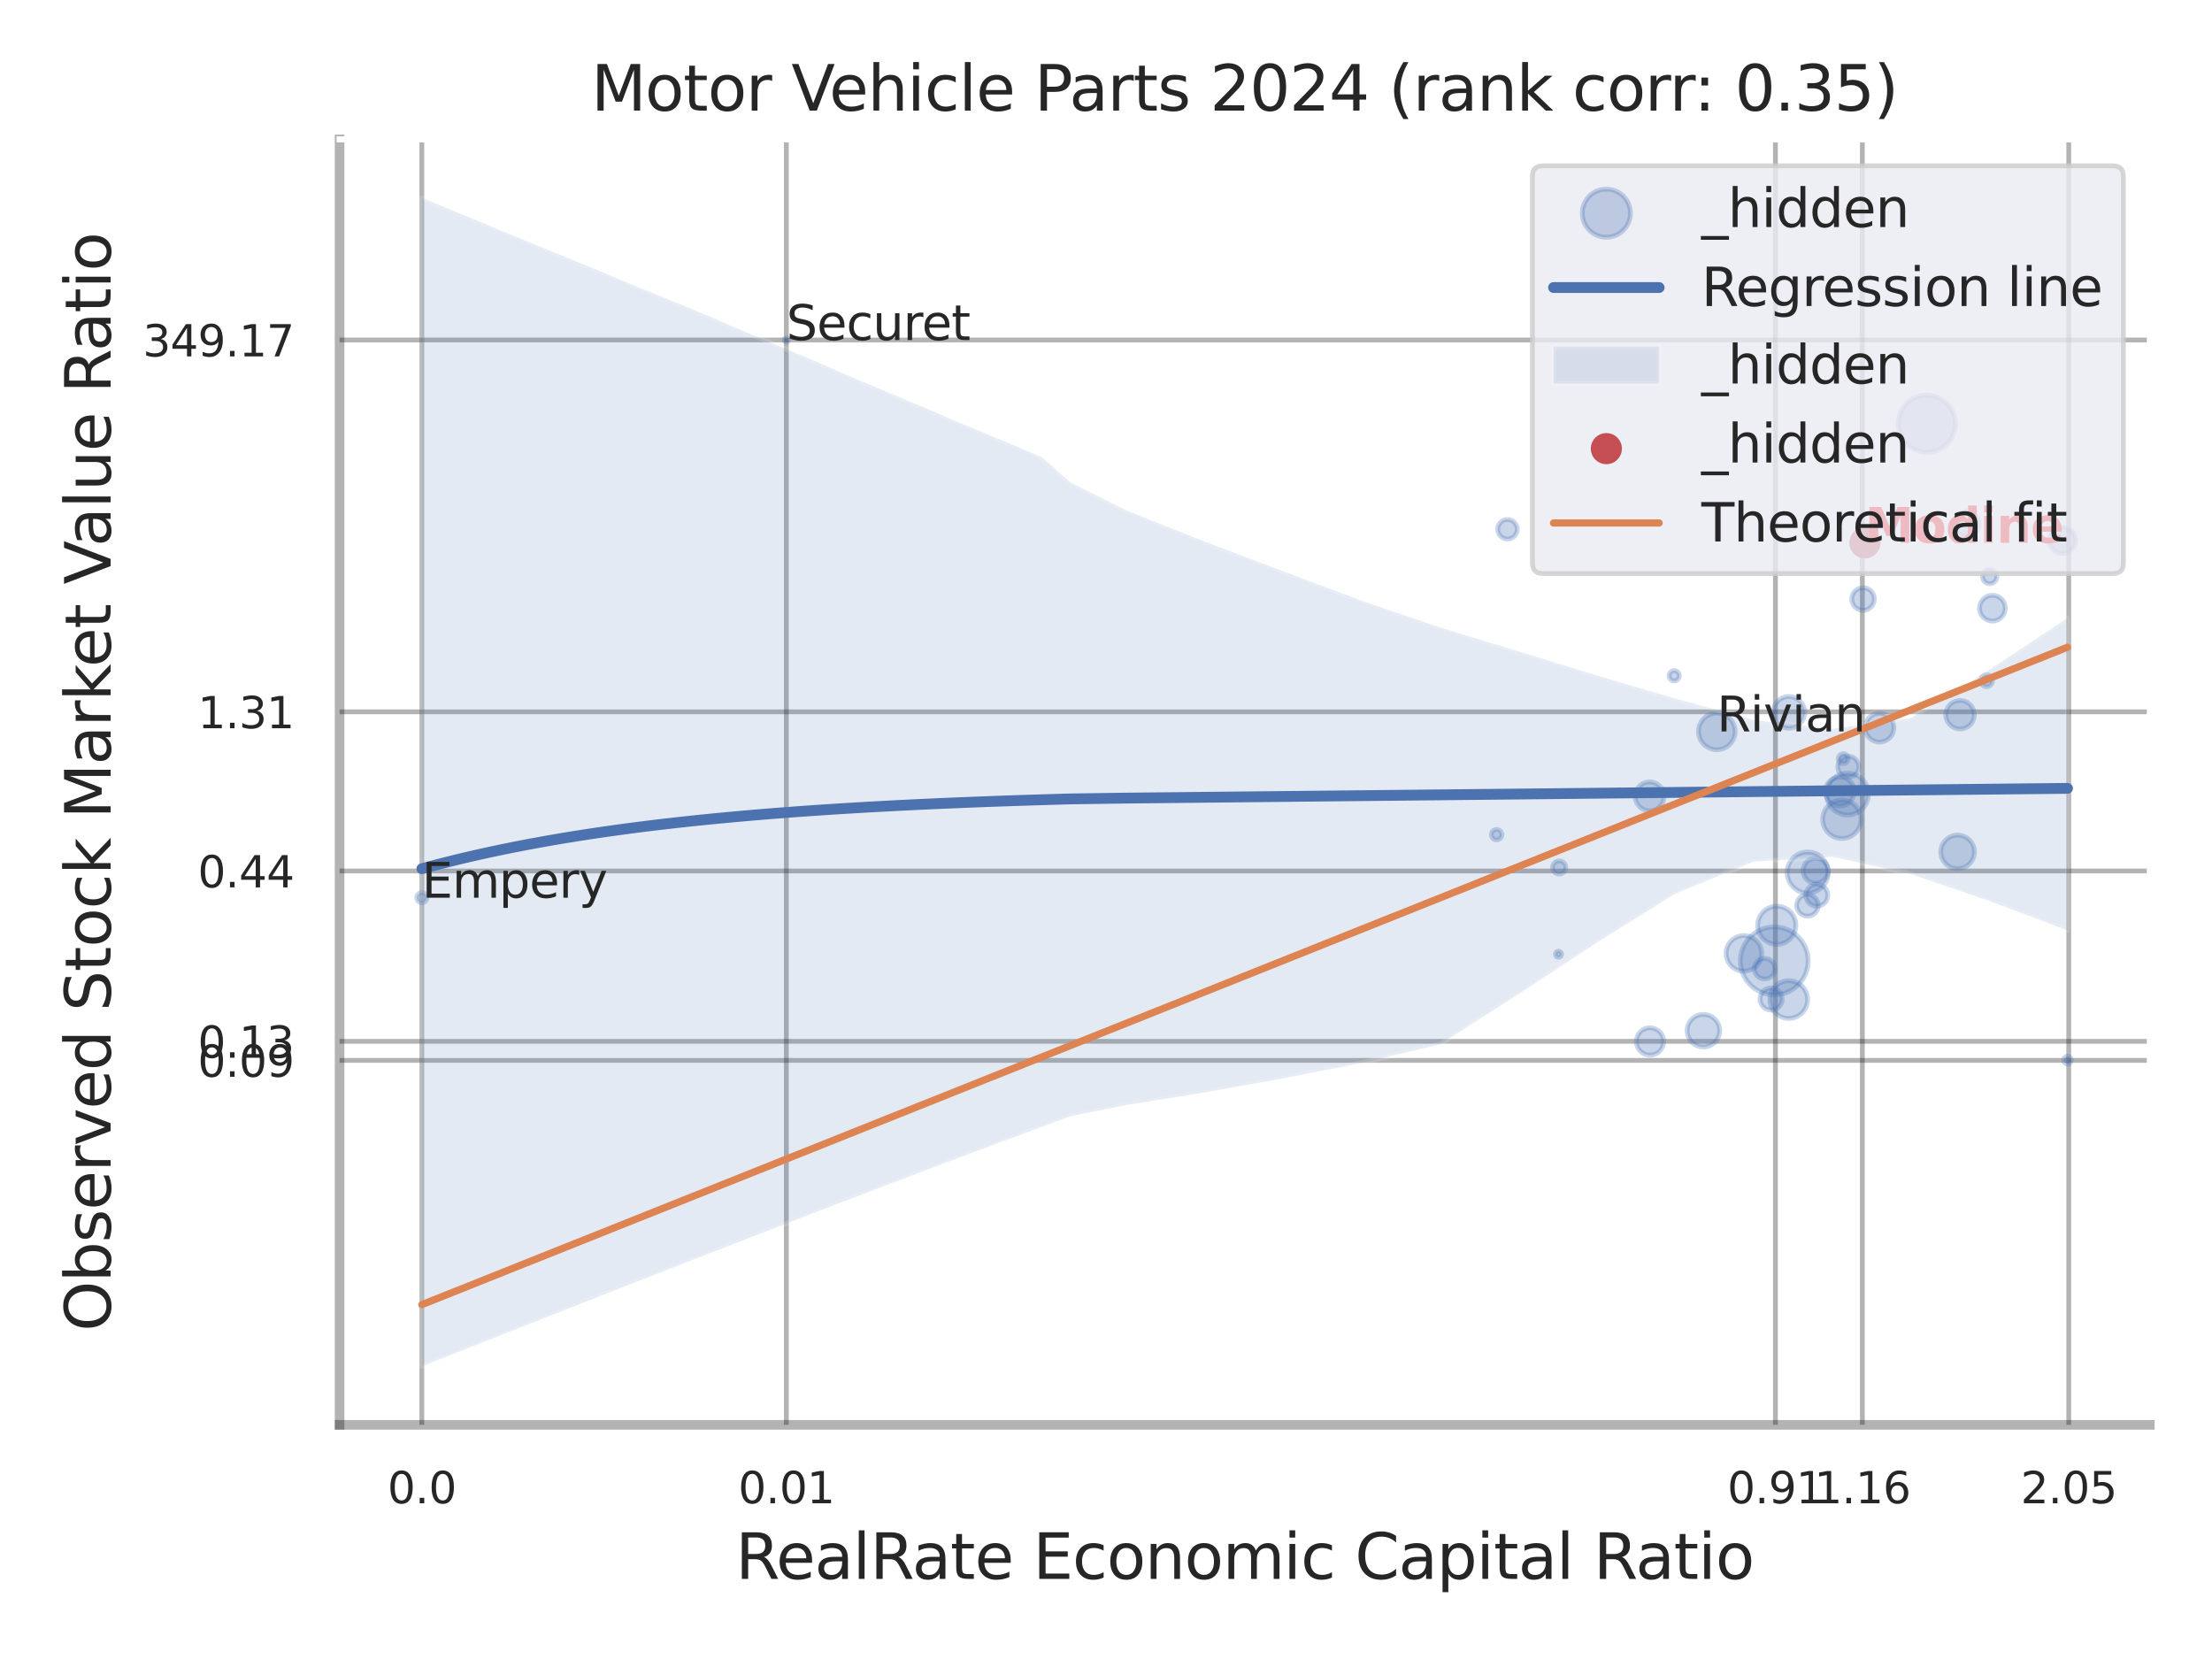<?xml version="1.0" encoding="utf-8" standalone="no"?>
<!DOCTYPE svg PUBLIC "-//W3C//DTD SVG 1.1//EN"
  "http://www.w3.org/Graphics/SVG/1.1/DTD/svg11.dtd">
<svg xmlns:xlink="http://www.w3.org/1999/xlink" width="460.8pt" height="345.6pt" viewBox="0 0 460.8 345.6" xmlns="http://www.w3.org/2000/svg" version="1.1">
 <defs>
  <style type="text/css">*{stroke-linejoin: round; stroke-linecap: butt}</style>
 </defs>
 <g id="figure_1">
  <g id="patch_1">
   <path d="M 0 345.6 
L 460.8 345.6 
L 460.8 0 
L 0 0 
z
" style="fill: #ffffff"/>
  </g>
  <g id="axes_1">
   <g id="patch_2">
    <path d="M 70.74 296.82 
L 447.84 296.82 
L 447.84 29.04 
L 70.74 29.04 
z
" style="fill: #ffffff"/>
   </g>
   <g id="matplotlib.axis_1">
    <g id="xtick_1">
     <g id="line2d_1">
      <path d="M 87.875 296.82 
L 87.875 29.04 
" clip-path="url(#p5e1cc8e07f)" style="fill: none; stroke: #000000; stroke-opacity: 0.3; stroke-linecap: round"/>
     </g>
     <g id="text_1">
      <!-- 0.0 -->
      <g style="fill: #262626" transform="translate(80.719 313.159) scale(0.09 -0.09)">
       <defs>
        <path id="DejaVuSans-30" d="M 2034 4250 
Q 1547 4250 1301 3770 
Q 1056 3291 1056 2328 
Q 1056 1369 1301 889 
Q 1547 409 2034 409 
Q 2525 409 2770 889 
Q 3016 1369 3016 2328 
Q 3016 3291 2770 3770 
Q 2525 4250 2034 4250 
z
M 2034 4750 
Q 2819 4750 3233 4129 
Q 3647 3509 3647 2328 
Q 3647 1150 3233 529 
Q 2819 -91 2034 -91 
Q 1250 -91 836 529 
Q 422 1150 422 2328 
Q 422 3509 836 4129 
Q 1250 4750 2034 4750 
z
" transform="scale(0.016)"/>
        <path id="DejaVuSans-2e" d="M 684 794 
L 1344 794 
L 1344 0 
L 684 0 
L 684 794 
z
" transform="scale(0.016)"/>
       </defs>
       <use xlink:href="#DejaVuSans-30"/>
       <use xlink:href="#DejaVuSans-2e" transform="translate(63.623 0)"/>
       <use xlink:href="#DejaVuSans-30" transform="translate(95.41 0)"/>
      </g>
     </g>
    </g>
    <g id="xtick_2">
     <g id="line2d_2">
      <path d="M 163.806 296.82 
L 163.806 29.04 
" clip-path="url(#p5e1cc8e07f)" style="fill: none; stroke: #000000; stroke-opacity: 0.3; stroke-linecap: round"/>
     </g>
     <g id="text_2">
      <!-- 0.01 -->
      <g style="fill: #262626" transform="translate(153.786 313.159) scale(0.09 -0.09)">
       <defs>
        <path id="DejaVuSans-31" d="M 794 531 
L 1825 531 
L 1825 4091 
L 703 3866 
L 703 4441 
L 1819 4666 
L 2450 4666 
L 2450 531 
L 3481 531 
L 3481 0 
L 794 0 
L 794 531 
z
" transform="scale(0.016)"/>
       </defs>
       <use xlink:href="#DejaVuSans-30"/>
       <use xlink:href="#DejaVuSans-2e" transform="translate(63.623 0)"/>
       <use xlink:href="#DejaVuSans-30" transform="translate(95.41 0)"/>
       <use xlink:href="#DejaVuSans-31" transform="translate(159.033 0)"/>
      </g>
     </g>
    </g>
    <g id="xtick_3">
     <g id="line2d_3">
      <path d="M 369.854 296.82 
L 369.854 29.04 
" clip-path="url(#p5e1cc8e07f)" style="fill: none; stroke: #000000; stroke-opacity: 0.3; stroke-linecap: round"/>
     </g>
     <g id="text_3">
      <!-- 0.91 -->
      <g style="fill: #262626" transform="translate(359.835 313.159) scale(0.09 -0.09)">
       <defs>
        <path id="DejaVuSans-39" d="M 703 97 
L 703 672 
Q 941 559 1184 500 
Q 1428 441 1663 441 
Q 2288 441 2617 861 
Q 2947 1281 2994 2138 
Q 2813 1869 2534 1725 
Q 2256 1581 1919 1581 
Q 1219 1581 811 2004 
Q 403 2428 403 3163 
Q 403 3881 828 4315 
Q 1253 4750 1959 4750 
Q 2769 4750 3195 4129 
Q 3622 3509 3622 2328 
Q 3622 1225 3098 567 
Q 2575 -91 1691 -91 
Q 1453 -91 1209 -44 
Q 966 3 703 97 
z
M 1959 2075 
Q 2384 2075 2632 2365 
Q 2881 2656 2881 3163 
Q 2881 3666 2632 3958 
Q 2384 4250 1959 4250 
Q 1534 4250 1286 3958 
Q 1038 3666 1038 3163 
Q 1038 2656 1286 2365 
Q 1534 2075 1959 2075 
z
" transform="scale(0.016)"/>
       </defs>
       <use xlink:href="#DejaVuSans-30"/>
       <use xlink:href="#DejaVuSans-2e" transform="translate(63.623 0)"/>
       <use xlink:href="#DejaVuSans-39" transform="translate(95.41 0)"/>
       <use xlink:href="#DejaVuSans-31" transform="translate(159.033 0)"/>
      </g>
     </g>
    </g>
    <g id="xtick_4">
     <g id="line2d_4">
      <path d="M 387.959 296.82 
L 387.959 29.04 
" clip-path="url(#p5e1cc8e07f)" style="fill: none; stroke: #000000; stroke-opacity: 0.3; stroke-linecap: round"/>
     </g>
     <g id="text_4">
      <!-- 1.16 -->
      <g style="fill: #262626" transform="translate(377.939 313.159) scale(0.09 -0.09)">
       <defs>
        <path id="DejaVuSans-36" d="M 2113 2584 
Q 1688 2584 1439 2293 
Q 1191 2003 1191 1497 
Q 1191 994 1439 701 
Q 1688 409 2113 409 
Q 2538 409 2786 701 
Q 3034 994 3034 1497 
Q 3034 2003 2786 2293 
Q 2538 2584 2113 2584 
z
M 3366 4563 
L 3366 3988 
Q 3128 4100 2886 4159 
Q 2644 4219 2406 4219 
Q 1781 4219 1451 3797 
Q 1122 3375 1075 2522 
Q 1259 2794 1537 2939 
Q 1816 3084 2150 3084 
Q 2853 3084 3261 2657 
Q 3669 2231 3669 1497 
Q 3669 778 3244 343 
Q 2819 -91 2113 -91 
Q 1303 -91 875 529 
Q 447 1150 447 2328 
Q 447 3434 972 4092 
Q 1497 4750 2381 4750 
Q 2619 4750 2861 4703 
Q 3103 4656 3366 4563 
z
" transform="scale(0.016)"/>
       </defs>
       <use xlink:href="#DejaVuSans-31"/>
       <use xlink:href="#DejaVuSans-2e" transform="translate(63.623 0)"/>
       <use xlink:href="#DejaVuSans-31" transform="translate(95.41 0)"/>
       <use xlink:href="#DejaVuSans-36" transform="translate(159.033 0)"/>
      </g>
     </g>
    </g>
    <g id="xtick_5">
     <g id="line2d_5">
      <path d="M 430.957 296.82 
L 430.957 29.04 
" clip-path="url(#p5e1cc8e07f)" style="fill: none; stroke: #000000; stroke-opacity: 0.3; stroke-linecap: round"/>
     </g>
     <g id="text_5">
      <!-- 2.05 -->
      <g style="fill: #262626" transform="translate(420.938 313.159) scale(0.09 -0.09)">
       <defs>
        <path id="DejaVuSans-32" d="M 1228 531 
L 3431 531 
L 3431 0 
L 469 0 
L 469 531 
Q 828 903 1448 1529 
Q 2069 2156 2228 2338 
Q 2531 2678 2651 2914 
Q 2772 3150 2772 3378 
Q 2772 3750 2511 3984 
Q 2250 4219 1831 4219 
Q 1534 4219 1204 4116 
Q 875 4013 500 3803 
L 500 4441 
Q 881 4594 1212 4672 
Q 1544 4750 1819 4750 
Q 2544 4750 2975 4387 
Q 3406 4025 3406 3419 
Q 3406 3131 3298 2873 
Q 3191 2616 2906 2266 
Q 2828 2175 2409 1742 
Q 1991 1309 1228 531 
z
" transform="scale(0.016)"/>
        <path id="DejaVuSans-35" d="M 691 4666 
L 3169 4666 
L 3169 4134 
L 1269 4134 
L 1269 2991 
Q 1406 3038 1543 3061 
Q 1681 3084 1819 3084 
Q 2600 3084 3056 2656 
Q 3513 2228 3513 1497 
Q 3513 744 3044 326 
Q 2575 -91 1722 -91 
Q 1428 -91 1123 -41 
Q 819 9 494 109 
L 494 744 
Q 775 591 1075 516 
Q 1375 441 1709 441 
Q 2250 441 2565 725 
Q 2881 1009 2881 1497 
Q 2881 1984 2565 2268 
Q 2250 2553 1709 2553 
Q 1456 2553 1204 2497 
Q 953 2441 691 2322 
L 691 4666 
z
" transform="scale(0.016)"/>
       </defs>
       <use xlink:href="#DejaVuSans-32"/>
       <use xlink:href="#DejaVuSans-2e" transform="translate(63.623 0)"/>
       <use xlink:href="#DejaVuSans-30" transform="translate(95.41 0)"/>
       <use xlink:href="#DejaVuSans-35" transform="translate(159.033 0)"/>
      </g>
     </g>
    </g>
    <g id="xtick_6"/>
    <g id="xtick_7"/>
    <g id="xtick_8"/>
    <g id="text_6">
     <!-- RealRate Economic Capital Ratio -->
     <g style="fill: #262626" transform="translate(153.236 328.908) scale(0.13 -0.13)">
      <defs>
       <path id="DejaVuSans-52" d="M 2841 2188 
Q 3044 2119 3236 1894 
Q 3428 1669 3622 1275 
L 4263 0 
L 3584 0 
L 2988 1197 
Q 2756 1666 2539 1819 
Q 2322 1972 1947 1972 
L 1259 1972 
L 1259 0 
L 628 0 
L 628 4666 
L 2053 4666 
Q 2853 4666 3247 4331 
Q 3641 3997 3641 3322 
Q 3641 2881 3436 2590 
Q 3231 2300 2841 2188 
z
M 1259 4147 
L 1259 2491 
L 2053 2491 
Q 2509 2491 2742 2702 
Q 2975 2913 2975 3322 
Q 2975 3731 2742 3939 
Q 2509 4147 2053 4147 
L 1259 4147 
z
" transform="scale(0.016)"/>
       <path id="DejaVuSans-65" d="M 3597 1894 
L 3597 1613 
L 953 1613 
Q 991 1019 1311 708 
Q 1631 397 2203 397 
Q 2534 397 2845 478 
Q 3156 559 3463 722 
L 3463 178 
Q 3153 47 2828 -22 
Q 2503 -91 2169 -91 
Q 1331 -91 842 396 
Q 353 884 353 1716 
Q 353 2575 817 3079 
Q 1281 3584 2069 3584 
Q 2775 3584 3186 3129 
Q 3597 2675 3597 1894 
z
M 3022 2063 
Q 3016 2534 2758 2815 
Q 2500 3097 2075 3097 
Q 1594 3097 1305 2825 
Q 1016 2553 972 2059 
L 3022 2063 
z
" transform="scale(0.016)"/>
       <path id="DejaVuSans-61" d="M 2194 1759 
Q 1497 1759 1228 1600 
Q 959 1441 959 1056 
Q 959 750 1161 570 
Q 1363 391 1709 391 
Q 2188 391 2477 730 
Q 2766 1069 2766 1631 
L 2766 1759 
L 2194 1759 
z
M 3341 1997 
L 3341 0 
L 2766 0 
L 2766 531 
Q 2569 213 2275 61 
Q 1981 -91 1556 -91 
Q 1019 -91 701 211 
Q 384 513 384 1019 
Q 384 1609 779 1909 
Q 1175 2209 1959 2209 
L 2766 2209 
L 2766 2266 
Q 2766 2663 2505 2880 
Q 2244 3097 1772 3097 
Q 1472 3097 1187 3025 
Q 903 2953 641 2809 
L 641 3341 
Q 956 3463 1253 3523 
Q 1550 3584 1831 3584 
Q 2591 3584 2966 3190 
Q 3341 2797 3341 1997 
z
" transform="scale(0.016)"/>
       <path id="DejaVuSans-6c" d="M 603 4863 
L 1178 4863 
L 1178 0 
L 603 0 
L 603 4863 
z
" transform="scale(0.016)"/>
       <path id="DejaVuSans-74" d="M 1172 4494 
L 1172 3500 
L 2356 3500 
L 2356 3053 
L 1172 3053 
L 1172 1153 
Q 1172 725 1289 603 
Q 1406 481 1766 481 
L 2356 481 
L 2356 0 
L 1766 0 
Q 1100 0 847 248 
Q 594 497 594 1153 
L 594 3053 
L 172 3053 
L 172 3500 
L 594 3500 
L 594 4494 
L 1172 4494 
z
" transform="scale(0.016)"/>
       <path id="DejaVuSans-20" transform="scale(0.016)"/>
       <path id="DejaVuSans-45" d="M 628 4666 
L 3578 4666 
L 3578 4134 
L 1259 4134 
L 1259 2753 
L 3481 2753 
L 3481 2222 
L 1259 2222 
L 1259 531 
L 3634 531 
L 3634 0 
L 628 0 
L 628 4666 
z
" transform="scale(0.016)"/>
       <path id="DejaVuSans-63" d="M 3122 3366 
L 3122 2828 
Q 2878 2963 2633 3030 
Q 2388 3097 2138 3097 
Q 1578 3097 1268 2742 
Q 959 2388 959 1747 
Q 959 1106 1268 751 
Q 1578 397 2138 397 
Q 2388 397 2633 464 
Q 2878 531 3122 666 
L 3122 134 
Q 2881 22 2623 -34 
Q 2366 -91 2075 -91 
Q 1284 -91 818 406 
Q 353 903 353 1747 
Q 353 2603 823 3093 
Q 1294 3584 2113 3584 
Q 2378 3584 2631 3529 
Q 2884 3475 3122 3366 
z
" transform="scale(0.016)"/>
       <path id="DejaVuSans-6f" d="M 1959 3097 
Q 1497 3097 1228 2736 
Q 959 2375 959 1747 
Q 959 1119 1226 758 
Q 1494 397 1959 397 
Q 2419 397 2687 759 
Q 2956 1122 2956 1747 
Q 2956 2369 2687 2733 
Q 2419 3097 1959 3097 
z
M 1959 3584 
Q 2709 3584 3137 3096 
Q 3566 2609 3566 1747 
Q 3566 888 3137 398 
Q 2709 -91 1959 -91 
Q 1206 -91 779 398 
Q 353 888 353 1747 
Q 353 2609 779 3096 
Q 1206 3584 1959 3584 
z
" transform="scale(0.016)"/>
       <path id="DejaVuSans-6e" d="M 3513 2113 
L 3513 0 
L 2938 0 
L 2938 2094 
Q 2938 2591 2744 2837 
Q 2550 3084 2163 3084 
Q 1697 3084 1428 2787 
Q 1159 2491 1159 1978 
L 1159 0 
L 581 0 
L 581 3500 
L 1159 3500 
L 1159 2956 
Q 1366 3272 1645 3428 
Q 1925 3584 2291 3584 
Q 2894 3584 3203 3211 
Q 3513 2838 3513 2113 
z
" transform="scale(0.016)"/>
       <path id="DejaVuSans-6d" d="M 3328 2828 
Q 3544 3216 3844 3400 
Q 4144 3584 4550 3584 
Q 5097 3584 5394 3201 
Q 5691 2819 5691 2113 
L 5691 0 
L 5113 0 
L 5113 2094 
Q 5113 2597 4934 2840 
Q 4756 3084 4391 3084 
Q 3944 3084 3684 2787 
Q 3425 2491 3425 1978 
L 3425 0 
L 2847 0 
L 2847 2094 
Q 2847 2600 2669 2842 
Q 2491 3084 2119 3084 
Q 1678 3084 1418 2786 
Q 1159 2488 1159 1978 
L 1159 0 
L 581 0 
L 581 3500 
L 1159 3500 
L 1159 2956 
Q 1356 3278 1631 3431 
Q 1906 3584 2284 3584 
Q 2666 3584 2933 3390 
Q 3200 3197 3328 2828 
z
" transform="scale(0.016)"/>
       <path id="DejaVuSans-69" d="M 603 3500 
L 1178 3500 
L 1178 0 
L 603 0 
L 603 3500 
z
M 603 4863 
L 1178 4863 
L 1178 4134 
L 603 4134 
L 603 4863 
z
" transform="scale(0.016)"/>
       <path id="DejaVuSans-43" d="M 4122 4306 
L 4122 3641 
Q 3803 3938 3442 4084 
Q 3081 4231 2675 4231 
Q 1875 4231 1450 3742 
Q 1025 3253 1025 2328 
Q 1025 1406 1450 917 
Q 1875 428 2675 428 
Q 3081 428 3442 575 
Q 3803 722 4122 1019 
L 4122 359 
Q 3791 134 3420 21 
Q 3050 -91 2638 -91 
Q 1578 -91 968 557 
Q 359 1206 359 2328 
Q 359 3453 968 4101 
Q 1578 4750 2638 4750 
Q 3056 4750 3426 4639 
Q 3797 4528 4122 4306 
z
" transform="scale(0.016)"/>
       <path id="DejaVuSans-70" d="M 1159 525 
L 1159 -1331 
L 581 -1331 
L 581 3500 
L 1159 3500 
L 1159 2969 
Q 1341 3281 1617 3432 
Q 1894 3584 2278 3584 
Q 2916 3584 3314 3078 
Q 3713 2572 3713 1747 
Q 3713 922 3314 415 
Q 2916 -91 2278 -91 
Q 1894 -91 1617 61 
Q 1341 213 1159 525 
z
M 3116 1747 
Q 3116 2381 2855 2742 
Q 2594 3103 2138 3103 
Q 1681 3103 1420 2742 
Q 1159 2381 1159 1747 
Q 1159 1113 1420 752 
Q 1681 391 2138 391 
Q 2594 391 2855 752 
Q 3116 1113 3116 1747 
z
" transform="scale(0.016)"/>
      </defs>
      <use xlink:href="#DejaVuSans-52"/>
      <use xlink:href="#DejaVuSans-65" transform="translate(64.982 0)"/>
      <use xlink:href="#DejaVuSans-61" transform="translate(126.506 0)"/>
      <use xlink:href="#DejaVuSans-6c" transform="translate(187.785 0)"/>
      <use xlink:href="#DejaVuSans-52" transform="translate(215.568 0)"/>
      <use xlink:href="#DejaVuSans-61" transform="translate(282.801 0)"/>
      <use xlink:href="#DejaVuSans-74" transform="translate(344.08 0)"/>
      <use xlink:href="#DejaVuSans-65" transform="translate(383.289 0)"/>
      <use xlink:href="#DejaVuSans-20" transform="translate(444.812 0)"/>
      <use xlink:href="#DejaVuSans-45" transform="translate(476.6 0)"/>
      <use xlink:href="#DejaVuSans-63" transform="translate(539.783 0)"/>
      <use xlink:href="#DejaVuSans-6f" transform="translate(594.764 0)"/>
      <use xlink:href="#DejaVuSans-6e" transform="translate(655.945 0)"/>
      <use xlink:href="#DejaVuSans-6f" transform="translate(719.324 0)"/>
      <use xlink:href="#DejaVuSans-6d" transform="translate(780.506 0)"/>
      <use xlink:href="#DejaVuSans-69" transform="translate(877.918 0)"/>
      <use xlink:href="#DejaVuSans-63" transform="translate(905.701 0)"/>
      <use xlink:href="#DejaVuSans-20" transform="translate(960.682 0)"/>
      <use xlink:href="#DejaVuSans-43" transform="translate(992.469 0)"/>
      <use xlink:href="#DejaVuSans-61" transform="translate(1062.293 0)"/>
      <use xlink:href="#DejaVuSans-70" transform="translate(1123.572 0)"/>
      <use xlink:href="#DejaVuSans-69" transform="translate(1187.049 0)"/>
      <use xlink:href="#DejaVuSans-74" transform="translate(1214.832 0)"/>
      <use xlink:href="#DejaVuSans-61" transform="translate(1254.041 0)"/>
      <use xlink:href="#DejaVuSans-6c" transform="translate(1315.32 0)"/>
      <use xlink:href="#DejaVuSans-20" transform="translate(1343.104 0)"/>
      <use xlink:href="#DejaVuSans-52" transform="translate(1374.891 0)"/>
      <use xlink:href="#DejaVuSans-61" transform="translate(1442.123 0)"/>
      <use xlink:href="#DejaVuSans-74" transform="translate(1503.402 0)"/>
      <use xlink:href="#DejaVuSans-69" transform="translate(1542.611 0)"/>
      <use xlink:href="#DejaVuSans-6f" transform="translate(1570.395 0)"/>
     </g>
    </g>
   </g>
   <g id="matplotlib.axis_2">
    <g id="ytick_1">
     <g id="line2d_6">
      <path d="M 70.74 220.892 
L 447.84 220.892 
" clip-path="url(#p5e1cc8e07f)" style="fill: none; stroke: #000000; stroke-opacity: 0.3; stroke-linecap: round"/>
     </g>
     <g id="text_7">
      <!-- 0.09 -->
      <g style="fill: #262626" transform="translate(41.201 224.311) scale(0.09 -0.09)">
       <use xlink:href="#DejaVuSans-30"/>
       <use xlink:href="#DejaVuSans-2e" transform="translate(63.623 0)"/>
       <use xlink:href="#DejaVuSans-30" transform="translate(95.41 0)"/>
       <use xlink:href="#DejaVuSans-39" transform="translate(159.033 0)"/>
      </g>
     </g>
    </g>
    <g id="ytick_2">
     <g id="line2d_7">
      <path d="M 70.74 216.929 
L 447.84 216.929 
" clip-path="url(#p5e1cc8e07f)" style="fill: none; stroke: #000000; stroke-opacity: 0.3; stroke-linecap: round"/>
     </g>
     <g id="text_8">
      <!-- 0.13 -->
      <g style="fill: #262626" transform="translate(41.201 220.349) scale(0.09 -0.09)">
       <defs>
        <path id="DejaVuSans-33" d="M 2597 2516 
Q 3050 2419 3304 2112 
Q 3559 1806 3559 1356 
Q 3559 666 3084 287 
Q 2609 -91 1734 -91 
Q 1441 -91 1130 -33 
Q 819 25 488 141 
L 488 750 
Q 750 597 1062 519 
Q 1375 441 1716 441 
Q 2309 441 2620 675 
Q 2931 909 2931 1356 
Q 2931 1769 2642 2001 
Q 2353 2234 1838 2234 
L 1294 2234 
L 1294 2753 
L 1863 2753 
Q 2328 2753 2575 2939 
Q 2822 3125 2822 3475 
Q 2822 3834 2567 4026 
Q 2313 4219 1838 4219 
Q 1578 4219 1281 4162 
Q 984 4106 628 3988 
L 628 4550 
Q 988 4650 1302 4700 
Q 1616 4750 1894 4750 
Q 2613 4750 3031 4423 
Q 3450 4097 3450 3541 
Q 3450 3153 3228 2886 
Q 3006 2619 2597 2516 
z
" transform="scale(0.016)"/>
       </defs>
       <use xlink:href="#DejaVuSans-30"/>
       <use xlink:href="#DejaVuSans-2e" transform="translate(63.623 0)"/>
       <use xlink:href="#DejaVuSans-31" transform="translate(95.41 0)"/>
       <use xlink:href="#DejaVuSans-33" transform="translate(159.033 0)"/>
      </g>
     </g>
    </g>
    <g id="ytick_3">
     <g id="line2d_8">
      <path d="M 70.74 181.436 
L 447.84 181.436 
" clip-path="url(#p5e1cc8e07f)" style="fill: none; stroke: #000000; stroke-opacity: 0.3; stroke-linecap: round"/>
     </g>
     <g id="text_9">
      <!-- 0.44 -->
      <g style="fill: #262626" transform="translate(41.201 184.855) scale(0.09 -0.09)">
       <defs>
        <path id="DejaVuSans-34" d="M 2419 4116 
L 825 1625 
L 2419 1625 
L 2419 4116 
z
M 2253 4666 
L 3047 4666 
L 3047 1625 
L 3713 1625 
L 3713 1100 
L 3047 1100 
L 3047 0 
L 2419 0 
L 2419 1100 
L 313 1100 
L 313 1709 
L 2253 4666 
z
" transform="scale(0.016)"/>
       </defs>
       <use xlink:href="#DejaVuSans-30"/>
       <use xlink:href="#DejaVuSans-2e" transform="translate(63.623 0)"/>
       <use xlink:href="#DejaVuSans-34" transform="translate(95.41 0)"/>
       <use xlink:href="#DejaVuSans-34" transform="translate(159.033 0)"/>
      </g>
     </g>
    </g>
    <g id="ytick_4">
     <g id="line2d_9">
      <path d="M 70.74 148.286 
L 447.84 148.286 
" clip-path="url(#p5e1cc8e07f)" style="fill: none; stroke: #000000; stroke-opacity: 0.3; stroke-linecap: round"/>
     </g>
     <g id="text_10">
      <!-- 1.31 -->
      <g style="fill: #262626" transform="translate(41.201 151.706) scale(0.09 -0.09)">
       <use xlink:href="#DejaVuSans-31"/>
       <use xlink:href="#DejaVuSans-2e" transform="translate(63.623 0)"/>
       <use xlink:href="#DejaVuSans-33" transform="translate(95.41 0)"/>
       <use xlink:href="#DejaVuSans-31" transform="translate(159.033 0)"/>
      </g>
     </g>
    </g>
    <g id="ytick_5">
     <g id="line2d_10">
      <path d="M 70.74 70.826 
L 447.84 70.826 
" clip-path="url(#p5e1cc8e07f)" style="fill: none; stroke: #000000; stroke-opacity: 0.3; stroke-linecap: round"/>
     </g>
     <g id="text_11">
      <!-- 349.17 -->
      <g style="fill: #262626" transform="translate(29.748 74.245) scale(0.09 -0.09)">
       <defs>
        <path id="DejaVuSans-37" d="M 525 4666 
L 3525 4666 
L 3525 4397 
L 1831 0 
L 1172 0 
L 2766 4134 
L 525 4134 
L 525 4666 
z
" transform="scale(0.016)"/>
       </defs>
       <use xlink:href="#DejaVuSans-33"/>
       <use xlink:href="#DejaVuSans-34" transform="translate(63.623 0)"/>
       <use xlink:href="#DejaVuSans-39" transform="translate(127.246 0)"/>
       <use xlink:href="#DejaVuSans-2e" transform="translate(190.869 0)"/>
       <use xlink:href="#DejaVuSans-31" transform="translate(222.656 0)"/>
       <use xlink:href="#DejaVuSans-37" transform="translate(286.279 0)"/>
      </g>
     </g>
    </g>
    <g id="ytick_6"/>
    <g id="ytick_7"/>
    <g id="ytick_8"/>
    <g id="ytick_9"/>
    <g id="ytick_10"/>
    <g id="text_12">
     <!-- Observed Stock Market Value Ratio -->
     <g style="fill: #262626" transform="translate(23.045 277.332) rotate(-90) scale(0.13 -0.13)">
      <defs>
       <path id="DejaVuSans-4f" d="M 2522 4238 
Q 1834 4238 1429 3725 
Q 1025 3213 1025 2328 
Q 1025 1447 1429 934 
Q 1834 422 2522 422 
Q 3209 422 3611 934 
Q 4013 1447 4013 2328 
Q 4013 3213 3611 3725 
Q 3209 4238 2522 4238 
z
M 2522 4750 
Q 3503 4750 4090 4092 
Q 4678 3434 4678 2328 
Q 4678 1225 4090 567 
Q 3503 -91 2522 -91 
Q 1538 -91 948 565 
Q 359 1222 359 2328 
Q 359 3434 948 4092 
Q 1538 4750 2522 4750 
z
" transform="scale(0.016)"/>
       <path id="DejaVuSans-62" d="M 3116 1747 
Q 3116 2381 2855 2742 
Q 2594 3103 2138 3103 
Q 1681 3103 1420 2742 
Q 1159 2381 1159 1747 
Q 1159 1113 1420 752 
Q 1681 391 2138 391 
Q 2594 391 2855 752 
Q 3116 1113 3116 1747 
z
M 1159 2969 
Q 1341 3281 1617 3432 
Q 1894 3584 2278 3584 
Q 2916 3584 3314 3078 
Q 3713 2572 3713 1747 
Q 3713 922 3314 415 
Q 2916 -91 2278 -91 
Q 1894 -91 1617 61 
Q 1341 213 1159 525 
L 1159 0 
L 581 0 
L 581 4863 
L 1159 4863 
L 1159 2969 
z
" transform="scale(0.016)"/>
       <path id="DejaVuSans-73" d="M 2834 3397 
L 2834 2853 
Q 2591 2978 2328 3040 
Q 2066 3103 1784 3103 
Q 1356 3103 1142 2972 
Q 928 2841 928 2578 
Q 928 2378 1081 2264 
Q 1234 2150 1697 2047 
L 1894 2003 
Q 2506 1872 2764 1633 
Q 3022 1394 3022 966 
Q 3022 478 2636 193 
Q 2250 -91 1575 -91 
Q 1294 -91 989 -36 
Q 684 19 347 128 
L 347 722 
Q 666 556 975 473 
Q 1284 391 1588 391 
Q 1994 391 2212 530 
Q 2431 669 2431 922 
Q 2431 1156 2273 1281 
Q 2116 1406 1581 1522 
L 1381 1569 
Q 847 1681 609 1914 
Q 372 2147 372 2553 
Q 372 3047 722 3315 
Q 1072 3584 1716 3584 
Q 2034 3584 2315 3537 
Q 2597 3491 2834 3397 
z
" transform="scale(0.016)"/>
       <path id="DejaVuSans-72" d="M 2631 2963 
Q 2534 3019 2420 3045 
Q 2306 3072 2169 3072 
Q 1681 3072 1420 2755 
Q 1159 2438 1159 1844 
L 1159 0 
L 581 0 
L 581 3500 
L 1159 3500 
L 1159 2956 
Q 1341 3275 1631 3429 
Q 1922 3584 2338 3584 
Q 2397 3584 2469 3576 
Q 2541 3569 2628 3553 
L 2631 2963 
z
" transform="scale(0.016)"/>
       <path id="DejaVuSans-76" d="M 191 3500 
L 800 3500 
L 1894 563 
L 2988 3500 
L 3597 3500 
L 2284 0 
L 1503 0 
L 191 3500 
z
" transform="scale(0.016)"/>
       <path id="DejaVuSans-64" d="M 2906 2969 
L 2906 4863 
L 3481 4863 
L 3481 0 
L 2906 0 
L 2906 525 
Q 2725 213 2448 61 
Q 2172 -91 1784 -91 
Q 1150 -91 751 415 
Q 353 922 353 1747 
Q 353 2572 751 3078 
Q 1150 3584 1784 3584 
Q 2172 3584 2448 3432 
Q 2725 3281 2906 2969 
z
M 947 1747 
Q 947 1113 1208 752 
Q 1469 391 1925 391 
Q 2381 391 2643 752 
Q 2906 1113 2906 1747 
Q 2906 2381 2643 2742 
Q 2381 3103 1925 3103 
Q 1469 3103 1208 2742 
Q 947 2381 947 1747 
z
" transform="scale(0.016)"/>
       <path id="DejaVuSans-53" d="M 3425 4513 
L 3425 3897 
Q 3066 4069 2747 4153 
Q 2428 4238 2131 4238 
Q 1616 4238 1336 4038 
Q 1056 3838 1056 3469 
Q 1056 3159 1242 3001 
Q 1428 2844 1947 2747 
L 2328 2669 
Q 3034 2534 3370 2195 
Q 3706 1856 3706 1288 
Q 3706 609 3251 259 
Q 2797 -91 1919 -91 
Q 1588 -91 1214 -16 
Q 841 59 441 206 
L 441 856 
Q 825 641 1194 531 
Q 1563 422 1919 422 
Q 2459 422 2753 634 
Q 3047 847 3047 1241 
Q 3047 1584 2836 1778 
Q 2625 1972 2144 2069 
L 1759 2144 
Q 1053 2284 737 2584 
Q 422 2884 422 3419 
Q 422 4038 858 4394 
Q 1294 4750 2059 4750 
Q 2388 4750 2728 4690 
Q 3069 4631 3425 4513 
z
" transform="scale(0.016)"/>
       <path id="DejaVuSans-6b" d="M 581 4863 
L 1159 4863 
L 1159 1991 
L 2875 3500 
L 3609 3500 
L 1753 1863 
L 3688 0 
L 2938 0 
L 1159 1709 
L 1159 0 
L 581 0 
L 581 4863 
z
" transform="scale(0.016)"/>
       <path id="DejaVuSans-4d" d="M 628 4666 
L 1569 4666 
L 2759 1491 
L 3956 4666 
L 4897 4666 
L 4897 0 
L 4281 0 
L 4281 4097 
L 3078 897 
L 2444 897 
L 1241 4097 
L 1241 0 
L 628 0 
L 628 4666 
z
" transform="scale(0.016)"/>
       <path id="DejaVuSans-56" d="M 1831 0 
L 50 4666 
L 709 4666 
L 2188 738 
L 3669 4666 
L 4325 4666 
L 2547 0 
L 1831 0 
z
" transform="scale(0.016)"/>
       <path id="DejaVuSans-75" d="M 544 1381 
L 544 3500 
L 1119 3500 
L 1119 1403 
Q 1119 906 1312 657 
Q 1506 409 1894 409 
Q 2359 409 2629 706 
Q 2900 1003 2900 1516 
L 2900 3500 
L 3475 3500 
L 3475 0 
L 2900 0 
L 2900 538 
Q 2691 219 2414 64 
Q 2138 -91 1772 -91 
Q 1169 -91 856 284 
Q 544 659 544 1381 
z
M 1991 3584 
L 1991 3584 
z
" transform="scale(0.016)"/>
      </defs>
      <use xlink:href="#DejaVuSans-4f"/>
      <use xlink:href="#DejaVuSans-62" transform="translate(78.711 0)"/>
      <use xlink:href="#DejaVuSans-73" transform="translate(142.188 0)"/>
      <use xlink:href="#DejaVuSans-65" transform="translate(194.287 0)"/>
      <use xlink:href="#DejaVuSans-72" transform="translate(255.811 0)"/>
      <use xlink:href="#DejaVuSans-76" transform="translate(296.924 0)"/>
      <use xlink:href="#DejaVuSans-65" transform="translate(356.104 0)"/>
      <use xlink:href="#DejaVuSans-64" transform="translate(417.627 0)"/>
      <use xlink:href="#DejaVuSans-20" transform="translate(481.104 0)"/>
      <use xlink:href="#DejaVuSans-53" transform="translate(512.891 0)"/>
      <use xlink:href="#DejaVuSans-74" transform="translate(576.367 0)"/>
      <use xlink:href="#DejaVuSans-6f" transform="translate(615.576 0)"/>
      <use xlink:href="#DejaVuSans-63" transform="translate(676.758 0)"/>
      <use xlink:href="#DejaVuSans-6b" transform="translate(731.738 0)"/>
      <use xlink:href="#DejaVuSans-20" transform="translate(789.648 0)"/>
      <use xlink:href="#DejaVuSans-4d" transform="translate(821.436 0)"/>
      <use xlink:href="#DejaVuSans-61" transform="translate(907.715 0)"/>
      <use xlink:href="#DejaVuSans-72" transform="translate(968.994 0)"/>
      <use xlink:href="#DejaVuSans-6b" transform="translate(1010.107 0)"/>
      <use xlink:href="#DejaVuSans-65" transform="translate(1064.393 0)"/>
      <use xlink:href="#DejaVuSans-74" transform="translate(1125.916 0)"/>
      <use xlink:href="#DejaVuSans-20" transform="translate(1165.125 0)"/>
      <use xlink:href="#DejaVuSans-56" transform="translate(1196.912 0)"/>
      <use xlink:href="#DejaVuSans-61" transform="translate(1257.57 0)"/>
      <use xlink:href="#DejaVuSans-6c" transform="translate(1318.85 0)"/>
      <use xlink:href="#DejaVuSans-75" transform="translate(1346.633 0)"/>
      <use xlink:href="#DejaVuSans-65" transform="translate(1410.012 0)"/>
      <use xlink:href="#DejaVuSans-20" transform="translate(1471.535 0)"/>
      <use xlink:href="#DejaVuSans-52" transform="translate(1503.322 0)"/>
      <use xlink:href="#DejaVuSans-61" transform="translate(1570.555 0)"/>
      <use xlink:href="#DejaVuSans-74" transform="translate(1631.834 0)"/>
      <use xlink:href="#DejaVuSans-69" transform="translate(1671.043 0)"/>
      <use xlink:href="#DejaVuSans-6f" transform="translate(1698.826 0)"/>
     </g>
    </g>
   </g>
   <g id="PathCollection_1">
    <path d="M 363.286 202.313 
C 364.27 202.313 365.213 201.922 365.908 201.227 
C 366.603 200.532 366.994 199.589 366.994 198.606 
C 366.994 197.622 366.603 196.679 365.908 195.984 
C 365.213 195.289 364.27 194.898 363.286 194.898 
C 362.303 194.898 361.36 195.289 360.665 195.984 
C 359.97 196.679 359.579 197.622 359.579 198.606 
C 359.579 199.589 359.97 200.532 360.665 201.227 
C 361.36 201.922 362.303 202.313 363.286 202.313 
z
" clip-path="url(#p5e1cc8e07f)" style="fill: #4c72b0; fill-opacity: 0.3; stroke: #4c72b0; stroke-opacity: 0.3"/>
    <path d="M 388.499 115.817 
C 389.227 115.817 389.925 115.527 390.44 115.013 
C 390.955 114.498 391.244 113.8 391.244 113.072 
C 391.244 112.344 390.955 111.645 390.44 111.131 
C 389.925 110.616 389.227 110.327 388.499 110.327 
C 387.771 110.327 387.073 110.616 386.558 111.131 
C 386.043 111.645 385.754 112.344 385.754 113.072 
C 385.754 113.8 386.043 114.498 386.558 115.013 
C 387.073 115.527 387.771 115.817 388.499 115.817 
z
" clip-path="url(#p5e1cc8e07f)" style="fill: #4c72b0; fill-opacity: 0.3; stroke: #4c72b0; stroke-opacity: 0.3"/>
    <path d="M 383.266 167.921 
C 384.066 167.921 384.834 167.604 385.4 167.038 
C 385.965 166.472 386.283 165.704 386.283 164.904 
C 386.283 164.104 385.965 163.337 385.4 162.771 
C 384.834 162.205 384.066 161.887 383.266 161.887 
C 382.466 161.887 381.698 162.205 381.133 162.771 
C 380.567 163.337 380.249 164.104 380.249 164.904 
C 380.249 165.704 380.567 166.472 381.133 167.038 
C 381.698 167.604 382.466 167.921 383.266 167.921 
z
" clip-path="url(#p5e1cc8e07f)" style="fill: #4c72b0; fill-opacity: 0.3; stroke: #4c72b0; stroke-opacity: 0.3"/>
    <path d="M 378.222 183.994 
C 378.914 183.994 379.578 183.719 380.068 183.23 
C 380.557 182.74 380.832 182.076 380.832 181.384 
C 380.832 180.691 380.557 180.027 380.068 179.538 
C 379.578 179.048 378.914 178.773 378.222 178.773 
C 377.529 178.773 376.865 179.048 376.376 179.538 
C 375.886 180.027 375.611 180.691 375.611 181.384 
C 375.611 182.076 375.886 182.74 376.376 183.23 
C 376.865 183.719 377.529 183.994 378.222 183.994 
z
" clip-path="url(#p5e1cc8e07f)" style="fill: #4c72b0; fill-opacity: 0.3; stroke: #4c72b0; stroke-opacity: 0.3"/>
    <path d="M 409.693 111.763 
C 410.384 111.763 411.046 111.488 411.535 111 
C 412.023 110.511 412.298 109.849 412.298 109.158 
C 412.298 108.467 412.023 107.804 411.535 107.315 
C 411.046 106.827 410.384 106.552 409.693 106.552 
C 409.002 106.552 408.339 106.827 407.85 107.315 
C 407.362 107.804 407.087 108.467 407.087 109.158 
C 407.087 109.849 407.362 110.511 407.85 111 
C 408.339 111.488 409.002 111.763 409.693 111.763 
z
" clip-path="url(#p5e1cc8e07f)" style="fill: #4c72b0; fill-opacity: 0.3; stroke: #4c72b0; stroke-opacity: 0.3"/>
    <path d="M 429.641 115.286 
C 430.363 115.286 431.056 114.999 431.566 114.489 
C 432.077 113.978 432.364 113.286 432.364 112.564 
C 432.364 111.842 432.077 111.149 431.566 110.639 
C 431.056 110.129 430.363 109.842 429.641 109.842 
C 428.92 109.842 428.227 110.129 427.717 110.639 
C 427.206 111.149 426.919 111.842 426.919 112.564 
C 426.919 113.286 427.206 113.978 427.717 114.489 
C 428.227 114.999 428.92 115.286 429.641 115.286 
z
" clip-path="url(#p5e1cc8e07f)" style="fill: #4c72b0; fill-opacity: 0.3; stroke: #4c72b0; stroke-opacity: 0.3"/>
    <path d="M 385.035 161.921 
C 385.616 161.921 386.173 161.691 386.584 161.28 
C 386.995 160.869 387.226 160.312 387.226 159.73 
C 387.226 159.149 386.995 158.592 386.584 158.181 
C 386.173 157.77 385.616 157.54 385.035 157.54 
C 384.454 157.54 383.897 157.77 383.486 158.181 
C 383.075 158.592 382.844 159.149 382.844 159.73 
C 382.844 160.312 383.075 160.869 383.486 161.28 
C 383.897 161.691 384.454 161.921 385.035 161.921 
z
" clip-path="url(#p5e1cc8e07f)" style="fill: #4c72b0; fill-opacity: 0.3; stroke: #4c72b0; stroke-opacity: 0.3"/>
    <path d="M 391.538 154.587 
C 392.332 154.587 393.093 154.271 393.655 153.71 
C 394.217 153.148 394.532 152.386 394.532 151.592 
C 394.532 150.798 394.217 150.036 393.655 149.475 
C 393.093 148.913 392.332 148.598 391.538 148.598 
C 390.743 148.598 389.982 148.913 389.42 149.475 
C 388.859 150.036 388.543 150.798 388.543 151.592 
C 388.543 152.386 388.859 153.148 389.42 153.71 
C 389.982 154.271 390.743 154.587 391.538 154.587 
z
" clip-path="url(#p5e1cc8e07f)" style="fill: #4c72b0; fill-opacity: 0.3; stroke: #4c72b0; stroke-opacity: 0.3"/>
    <path d="M 407.807 180.97 
C 408.736 180.97 409.626 180.601 410.283 179.945 
C 410.939 179.288 411.308 178.398 411.308 177.47 
C 411.308 176.541 410.939 175.651 410.283 174.995 
C 409.626 174.338 408.736 173.969 407.807 173.969 
C 406.879 173.969 405.989 174.338 405.332 174.995 
C 404.676 175.651 404.307 176.541 404.307 177.47 
C 404.307 178.398 404.676 179.288 405.332 179.945 
C 405.989 180.601 406.879 180.97 407.807 180.97 
z
" clip-path="url(#p5e1cc8e07f)" style="fill: #4c72b0; fill-opacity: 0.3; stroke: #4c72b0; stroke-opacity: 0.3"/>
    <path d="M 370.133 196.733 
C 371.188 196.733 372.2 196.314 372.945 195.568 
C 373.691 194.822 374.111 193.81 374.111 192.756 
C 374.111 191.701 373.691 190.689 372.945 189.943 
C 372.2 189.197 371.188 188.778 370.133 188.778 
C 369.078 188.778 368.066 189.197 367.32 189.943 
C 366.574 190.689 366.155 191.701 366.155 192.756 
C 366.155 193.81 366.574 194.822 367.32 195.568 
C 368.066 196.314 369.078 196.733 370.133 196.733 
z
" clip-path="url(#p5e1cc8e07f)" style="fill: #4c72b0; fill-opacity: 0.3; stroke: #4c72b0; stroke-opacity: 0.3"/>
    <path d="M 376.579 186.033 
C 377.713 186.033 378.802 185.583 379.604 184.78 
C 380.407 183.978 380.857 182.889 380.857 181.755 
C 380.857 180.62 380.407 179.532 379.604 178.729 
C 378.802 177.927 377.713 177.476 376.579 177.476 
C 375.444 177.476 374.356 177.927 373.553 178.729 
C 372.751 179.532 372.3 180.62 372.3 181.755 
C 372.3 182.889 372.751 183.978 373.553 184.78 
C 374.356 185.583 375.444 186.033 376.579 186.033 
z
" clip-path="url(#p5e1cc8e07f)" style="fill: #4c72b0; fill-opacity: 0.3; stroke: #4c72b0; stroke-opacity: 0.3"/>
    <path d="M 415.055 129.38 
C 415.768 129.38 416.451 129.097 416.955 128.593 
C 417.458 128.09 417.741 127.406 417.741 126.694 
C 417.741 125.982 417.458 125.298 416.955 124.795 
C 416.451 124.291 415.768 124.008 415.055 124.008 
C 414.343 124.008 413.66 124.291 413.156 124.795 
C 412.652 125.298 412.369 125.982 412.369 126.694 
C 412.369 127.406 412.652 128.09 413.156 128.593 
C 413.66 129.097 414.343 129.38 415.055 129.38 
z
" clip-path="url(#p5e1cc8e07f)" style="fill: #4c72b0; fill-opacity: 0.3; stroke: #4c72b0; stroke-opacity: 0.3"/>
    <path d="M 383.697 174.672 
C 384.759 174.672 385.778 174.25 386.529 173.499 
C 387.28 172.748 387.702 171.73 387.702 170.667 
C 387.702 169.605 387.28 168.586 386.529 167.835 
C 385.778 167.084 384.759 166.662 383.697 166.662 
C 382.635 166.662 381.616 167.084 380.865 167.835 
C 380.114 168.586 379.692 169.605 379.692 170.667 
C 379.692 171.73 380.114 172.748 380.865 173.499 
C 381.616 174.25 382.635 174.672 383.697 174.672 
z
" clip-path="url(#p5e1cc8e07f)" style="fill: #4c72b0; fill-opacity: 0.3; stroke: #4c72b0; stroke-opacity: 0.3"/>
    <path d="M 368.964 210.426 
C 369.577 210.426 370.165 210.183 370.599 209.749 
C 371.033 209.315 371.277 208.727 371.277 208.113 
C 371.277 207.5 371.033 206.911 370.599 206.477 
C 370.165 206.044 369.577 205.8 368.964 205.8 
C 368.35 205.8 367.762 206.044 367.328 206.477 
C 366.894 206.911 366.65 207.5 366.65 208.113 
C 366.65 208.727 366.894 209.315 367.328 209.749 
C 367.762 210.183 368.35 210.426 368.964 210.426 
z
" clip-path="url(#p5e1cc8e07f)" style="fill: #4c72b0; fill-opacity: 0.3; stroke: #4c72b0; stroke-opacity: 0.3"/>
    <path d="M 376.536 190.857 
C 377.134 190.857 377.709 190.619 378.132 190.196 
C 378.555 189.772 378.793 189.198 378.793 188.599 
C 378.793 188.001 378.555 187.427 378.132 187.003 
C 377.709 186.58 377.134 186.342 376.536 186.342 
C 375.937 186.342 375.363 186.58 374.94 187.003 
C 374.516 187.427 374.279 188.001 374.279 188.599 
C 374.279 189.198 374.516 189.772 374.94 190.196 
C 375.363 190.619 375.937 190.857 376.536 190.857 
z
" clip-path="url(#p5e1cc8e07f)" style="fill: #4c72b0; fill-opacity: 0.3; stroke: #4c72b0; stroke-opacity: 0.3"/>
    <path d="M 354.853 218.098 
C 355.752 218.098 356.614 217.741 357.25 217.105 
C 357.886 216.469 358.243 215.607 358.243 214.707 
C 358.243 213.808 357.886 212.946 357.25 212.31 
C 356.614 211.674 355.752 211.317 354.853 211.317 
C 353.953 211.317 353.091 211.674 352.455 212.31 
C 351.819 212.946 351.462 213.808 351.462 214.707 
C 351.462 215.607 351.819 216.469 352.455 217.105 
C 353.091 217.741 353.953 218.098 354.853 218.098 
z
" clip-path="url(#p5e1cc8e07f)" style="fill: #4c72b0; fill-opacity: 0.3; stroke: #4c72b0; stroke-opacity: 0.3"/>
    <path d="M 348.771 141.841 
C 349.054 141.841 349.325 141.729 349.525 141.529 
C 349.725 141.329 349.837 141.058 349.837 140.775 
C 349.837 140.493 349.725 140.221 349.525 140.022 
C 349.325 139.822 349.054 139.709 348.771 139.709 
C 348.488 139.709 348.217 139.822 348.017 140.022 
C 347.817 140.221 347.705 140.493 347.705 140.775 
C 347.705 141.058 347.817 141.329 348.017 141.529 
C 348.217 141.729 348.488 141.841 348.771 141.841 
z
" clip-path="url(#p5e1cc8e07f)" style="fill: #4c72b0; fill-opacity: 0.3; stroke: #4c72b0; stroke-opacity: 0.3"/>
    <path d="M 408.313 151.857 
C 409.101 151.857 409.857 151.544 410.415 150.986 
C 410.972 150.429 411.285 149.673 411.285 148.884 
C 411.285 148.096 410.972 147.34 410.415 146.782 
C 409.857 146.225 409.101 145.912 408.313 145.912 
C 407.525 145.912 406.768 146.225 406.211 146.782 
C 405.654 147.34 405.34 148.096 405.34 148.884 
C 405.34 149.673 405.654 150.429 406.211 150.986 
C 406.768 151.544 407.525 151.857 408.313 151.857 
z
" clip-path="url(#p5e1cc8e07f)" style="fill: #4c72b0; fill-opacity: 0.3; stroke: #4c72b0; stroke-opacity: 0.3"/>
    <path d="M 367.609 203.937 
C 368.178 203.937 368.724 203.711 369.126 203.309 
C 369.528 202.906 369.754 202.361 369.754 201.791 
C 369.754 201.222 369.528 200.677 369.126 200.274 
C 368.724 199.872 368.178 199.646 367.609 199.646 
C 367.04 199.646 366.494 199.872 366.092 200.274 
C 365.689 200.677 365.463 201.222 365.463 201.791 
C 365.463 202.361 365.689 202.906 366.092 203.309 
C 366.494 203.711 367.04 203.937 367.609 203.937 
z
" clip-path="url(#p5e1cc8e07f)" style="fill: #4c72b0; fill-opacity: 0.3; stroke: #4c72b0; stroke-opacity: 0.3"/>
    <path d="M 401.385 94.226 
C 402.963 94.226 404.476 93.599 405.592 92.484 
C 406.707 91.368 407.334 89.855 407.334 88.277 
C 407.334 86.699 406.707 85.186 405.592 84.07 
C 404.476 82.955 402.963 82.328 401.385 82.328 
C 399.807 82.328 398.294 82.955 397.178 84.07 
C 396.063 85.186 395.436 86.699 395.436 88.277 
C 395.436 89.855 396.063 91.368 397.178 92.484 
C 398.294 93.599 399.807 94.226 401.385 94.226 
z
" clip-path="url(#p5e1cc8e07f)" style="fill: #4c72b0; fill-opacity: 0.3; stroke: #4c72b0; stroke-opacity: 0.3"/>
    <path d="M 343.725 219.803 
C 344.481 219.803 345.206 219.503 345.74 218.969 
C 346.274 218.435 346.574 217.71 346.574 216.954 
C 346.574 216.199 346.274 215.474 345.74 214.939 
C 345.206 214.405 344.481 214.105 343.725 214.105 
C 342.97 214.105 342.245 214.405 341.71 214.939 
C 341.176 215.474 340.876 216.199 340.876 216.954 
C 340.876 217.71 341.176 218.435 341.71 218.969 
C 342.245 219.503 342.97 219.803 343.725 219.803 
z
" clip-path="url(#p5e1cc8e07f)" style="fill: #4c72b0; fill-opacity: 0.3; stroke: #4c72b0; stroke-opacity: 0.3"/>
    <path d="M 324.67 199.437 
C 324.843 199.437 325.009 199.368 325.132 199.246 
C 325.254 199.123 325.323 198.957 325.323 198.784 
C 325.323 198.611 325.254 198.445 325.132 198.322 
C 325.009 198.2 324.843 198.131 324.67 198.131 
C 324.497 198.131 324.331 198.2 324.209 198.322 
C 324.086 198.445 324.017 198.611 324.017 198.784 
C 324.017 198.957 324.086 199.123 324.209 199.246 
C 324.331 199.368 324.497 199.437 324.67 199.437 
z
" clip-path="url(#p5e1cc8e07f)" style="fill: #4c72b0; fill-opacity: 0.3; stroke: #4c72b0; stroke-opacity: 0.3"/>
    <path d="M 324.807 182.089 
C 325.174 182.089 325.525 181.944 325.784 181.685 
C 326.043 181.426 326.188 181.075 326.188 180.708 
C 326.188 180.342 326.043 179.991 325.784 179.732 
C 325.525 179.473 325.174 179.327 324.807 179.327 
C 324.441 179.327 324.09 179.473 323.831 179.732 
C 323.572 179.991 323.427 180.342 323.427 180.708 
C 323.427 181.075 323.572 181.426 323.831 181.685 
C 324.09 181.944 324.441 182.089 324.807 182.089 
z
" clip-path="url(#p5e1cc8e07f)" style="fill: #4c72b0; fill-opacity: 0.3; stroke: #4c72b0; stroke-opacity: 0.3"/>
    <path d="M 413.834 143.048 
C 414.164 143.048 414.481 142.917 414.714 142.683 
C 414.948 142.45 415.079 142.133 415.079 141.803 
C 415.079 141.473 414.948 141.156 414.714 140.923 
C 414.481 140.69 414.164 140.558 413.834 140.558 
C 413.504 140.558 413.187 140.69 412.954 140.923 
C 412.72 141.156 412.589 141.473 412.589 141.803 
C 412.589 142.133 412.72 142.45 412.954 142.683 
C 413.187 142.917 413.504 143.048 413.834 143.048 
z
" clip-path="url(#p5e1cc8e07f)" style="fill: #4c72b0; fill-opacity: 0.3; stroke: #4c72b0; stroke-opacity: 0.3"/>
    <path d="M 369.612 207.232 
C 371.487 207.232 373.286 206.487 374.612 205.161 
C 375.938 203.835 376.683 202.036 376.683 200.161 
C 376.683 198.286 375.938 196.487 374.612 195.161 
C 373.286 193.835 371.487 193.09 369.612 193.09 
C 367.736 193.09 365.938 193.835 364.612 195.161 
C 363.286 196.487 362.54 198.286 362.54 200.161 
C 362.54 202.036 363.286 203.835 364.612 205.161 
C 365.938 206.487 367.736 207.232 369.612 207.232 
z
" clip-path="url(#p5e1cc8e07f)" style="fill: #4c72b0; fill-opacity: 0.3; stroke: #4c72b0; stroke-opacity: 0.3"/>
    <path d="M 384.874 169.78 
C 386.03 169.78 387.14 169.321 387.958 168.503 
C 388.776 167.685 389.235 166.575 389.235 165.419 
C 389.235 164.262 388.776 163.152 387.958 162.335 
C 387.14 161.517 386.03 161.057 384.874 161.057 
C 383.717 161.057 382.607 161.517 381.79 162.335 
C 380.972 163.152 380.512 164.262 380.512 165.419 
C 380.512 166.575 380.972 167.685 381.79 168.503 
C 382.607 169.321 383.717 169.78 384.874 169.78 
z
" clip-path="url(#p5e1cc8e07f)" style="fill: #4c72b0; fill-opacity: 0.3; stroke: #4c72b0; stroke-opacity: 0.3"/>
    <path d="M 430.699 221.644 
C 430.91 221.644 431.112 221.56 431.261 221.411 
C 431.409 221.262 431.493 221.06 431.493 220.85 
C 431.493 220.639 431.409 220.437 431.261 220.288 
C 431.112 220.139 430.91 220.056 430.699 220.056 
C 430.489 220.056 430.287 220.139 430.138 220.288 
C 429.989 220.437 429.905 220.639 429.905 220.85 
C 429.905 221.06 429.989 221.262 430.138 221.411 
C 430.287 221.56 430.489 221.644 430.699 221.644 
z
" clip-path="url(#p5e1cc8e07f)" style="fill: #4c72b0; fill-opacity: 0.3; stroke: #4c72b0; stroke-opacity: 0.3"/>
    <path d="M 383.983 159.072 
C 384.256 159.072 384.519 158.963 384.712 158.77 
C 384.906 158.576 385.014 158.314 385.014 158.04 
C 385.014 157.767 384.906 157.504 384.712 157.311 
C 384.519 157.117 384.256 157.009 383.983 157.009 
C 383.709 157.009 383.447 157.117 383.253 157.311 
C 383.06 157.504 382.951 157.767 382.951 158.04 
C 382.951 158.314 383.06 158.576 383.253 158.77 
C 383.447 158.963 383.709 159.072 383.983 159.072 
z
" clip-path="url(#p5e1cc8e07f)" style="fill: #4c72b0; fill-opacity: 0.3; stroke: #4c72b0; stroke-opacity: 0.3"/>
    <path d="M 388.108 127.142 
C 388.731 127.142 389.329 126.894 389.77 126.453 
C 390.211 126.013 390.458 125.415 390.458 124.791 
C 390.458 124.168 390.211 123.57 389.77 123.129 
C 389.329 122.688 388.731 122.44 388.108 122.44 
C 387.484 122.44 386.886 122.688 386.445 123.129 
C 386.004 123.57 385.757 124.168 385.757 124.791 
C 385.757 125.415 386.004 126.013 386.445 126.453 
C 386.886 126.894 387.484 127.142 388.108 127.142 
z
" clip-path="url(#p5e1cc8e07f)" style="fill: #4c72b0; fill-opacity: 0.3; stroke: #4c72b0; stroke-opacity: 0.3"/>
    <path d="M 372.629 212.153 
C 373.67 212.153 374.669 211.739 375.405 211.003 
C 376.141 210.267 376.555 209.268 376.555 208.227 
C 376.555 207.186 376.141 206.187 375.405 205.451 
C 374.669 204.715 373.67 204.301 372.629 204.301 
C 371.588 204.301 370.589 204.715 369.853 205.451 
C 369.117 206.187 368.703 207.186 368.703 208.227 
C 368.703 209.268 369.117 210.267 369.853 211.003 
C 370.589 211.739 371.588 212.153 372.629 212.153 
z
" clip-path="url(#p5e1cc8e07f)" style="fill: #4c72b0; fill-opacity: 0.3; stroke: #4c72b0; stroke-opacity: 0.3"/>
    <path d="M 163.813 71.293 
C 163.932 71.293 164.046 71.245 164.13 71.161 
C 164.214 71.077 164.261 70.963 164.261 70.844 
C 164.261 70.725 164.214 70.611 164.13 70.527 
C 164.046 70.443 163.932 70.396 163.813 70.396 
C 163.694 70.396 163.58 70.443 163.496 70.527 
C 163.412 70.611 163.364 70.725 163.364 70.844 
C 163.364 70.963 163.412 71.077 163.496 71.161 
C 163.58 71.245 163.694 71.293 163.813 71.293 
z
" clip-path="url(#p5e1cc8e07f)" style="fill: #4c72b0; fill-opacity: 0.3; stroke: #4c72b0; stroke-opacity: 0.3"/>
    <path d="M 343.647 168.912 
C 344.445 168.912 345.21 168.595 345.774 168.03 
C 346.338 167.466 346.655 166.701 346.655 165.903 
C 346.655 165.105 346.338 164.34 345.774 163.775 
C 345.21 163.211 344.445 162.894 343.647 162.894 
C 342.849 162.894 342.083 163.211 341.519 163.775 
C 340.955 164.34 340.638 165.105 340.638 165.903 
C 340.638 166.701 340.955 167.466 341.519 168.03 
C 342.083 168.595 342.849 168.912 343.647 168.912 
z
" clip-path="url(#p5e1cc8e07f)" style="fill: #4c72b0; fill-opacity: 0.3; stroke: #4c72b0; stroke-opacity: 0.3"/>
    <path d="M 314.033 112.288 
C 314.572 112.288 315.09 112.074 315.471 111.692 
C 315.852 111.311 316.067 110.794 316.067 110.254 
C 316.067 109.715 315.852 109.198 315.471 108.816 
C 315.09 108.435 314.572 108.221 314.033 108.221 
C 313.494 108.221 312.976 108.435 312.595 108.816 
C 312.214 109.198 311.999 109.715 311.999 110.254 
C 311.999 110.794 312.214 111.311 312.595 111.692 
C 312.976 112.074 313.494 112.288 314.033 112.288 
z
" clip-path="url(#p5e1cc8e07f)" style="fill: #4c72b0; fill-opacity: 0.3; stroke: #4c72b0; stroke-opacity: 0.3"/>
    <path d="M 414.486 121.604 
C 414.882 121.604 415.261 121.447 415.541 121.167 
C 415.821 120.887 415.978 120.507 415.978 120.112 
C 415.978 119.716 415.821 119.336 415.541 119.057 
C 415.261 118.777 414.882 118.619 414.486 118.619 
C 414.09 118.619 413.71 118.777 413.431 119.057 
C 413.151 119.336 412.993 119.716 412.993 120.112 
C 412.993 120.507 413.151 120.887 413.431 121.167 
C 413.71 121.447 414.09 121.604 414.486 121.604 
z
" clip-path="url(#p5e1cc8e07f)" style="fill: #4c72b0; fill-opacity: 0.3; stroke: #4c72b0; stroke-opacity: 0.3"/>
    <path d="M 372.664 151.699 
C 373.539 151.699 374.378 151.351 374.996 150.732 
C 375.615 150.114 375.963 149.275 375.963 148.4 
C 375.963 147.525 375.615 146.686 374.996 146.067 
C 374.378 145.448 373.539 145.101 372.664 145.101 
C 371.789 145.101 370.95 145.448 370.331 146.067 
C 369.712 146.686 369.365 147.525 369.365 148.4 
C 369.365 149.275 369.712 150.114 370.331 150.732 
C 370.95 151.351 371.789 151.699 372.664 151.699 
z
" clip-path="url(#p5e1cc8e07f)" style="fill: #4c72b0; fill-opacity: 0.3; stroke: #4c72b0; stroke-opacity: 0.3"/>
    <path d="M 311.769 174.968 
C 312.059 174.968 312.337 174.853 312.541 174.648 
C 312.746 174.444 312.861 174.166 312.861 173.876 
C 312.861 173.587 312.746 173.309 312.541 173.104 
C 312.337 172.9 312.059 172.785 311.769 172.785 
C 311.48 172.785 311.202 172.9 310.997 173.104 
C 310.793 173.309 310.677 173.587 310.677 173.876 
C 310.677 174.166 310.793 174.444 310.997 174.648 
C 311.202 174.853 311.48 174.968 311.769 174.968 
z
" clip-path="url(#p5e1cc8e07f)" style="fill: #4c72b0; fill-opacity: 0.3; stroke: #4c72b0; stroke-opacity: 0.3"/>
    <path d="M 378.475 188.781 
C 379.082 188.781 379.665 188.54 380.094 188.11 
C 380.524 187.681 380.765 187.098 380.765 186.491 
C 380.765 185.884 380.524 185.301 380.094 184.872 
C 379.665 184.443 379.082 184.201 378.475 184.201 
C 377.868 184.201 377.285 184.443 376.856 184.872 
C 376.427 185.301 376.185 185.884 376.185 186.491 
C 376.185 187.098 376.427 187.681 376.856 188.11 
C 377.285 188.54 377.868 188.781 378.475 188.781 
z
" clip-path="url(#p5e1cc8e07f)" style="fill: #4c72b0; fill-opacity: 0.3; stroke: #4c72b0; stroke-opacity: 0.3"/>
    <path d="M 87.881 188.072 
C 88.163 188.072 88.433 187.96 88.632 187.761 
C 88.831 187.561 88.943 187.291 88.943 187.01 
C 88.943 186.728 88.831 186.458 88.632 186.258 
C 88.433 186.059 88.163 185.947 87.881 185.947 
C 87.599 185.947 87.329 186.059 87.13 186.258 
C 86.931 186.458 86.819 186.728 86.819 187.01 
C 86.819 187.291 86.931 187.561 87.13 187.761 
C 87.329 187.96 87.599 188.072 87.881 188.072 
z
" clip-path="url(#p5e1cc8e07f)" style="fill: #4c72b0; fill-opacity: 0.3; stroke: #4c72b0; stroke-opacity: 0.3"/>
    <path d="M 357.643 156.184 
C 358.655 156.184 359.626 155.782 360.341 155.066 
C 361.057 154.351 361.459 153.38 361.459 152.368 
C 361.459 151.356 361.057 150.385 360.341 149.67 
C 359.626 148.954 358.655 148.552 357.643 148.552 
C 356.631 148.552 355.66 148.954 354.945 149.67 
C 354.229 150.385 353.827 151.356 353.827 152.368 
C 353.827 153.38 354.229 154.351 354.945 155.066 
C 355.66 155.782 356.631 156.184 357.643 156.184 
z
" clip-path="url(#p5e1cc8e07f)" style="fill: #4c72b0; fill-opacity: 0.3; stroke: #4c72b0; stroke-opacity: 0.3"/>
   </g>
   <g id="FillBetweenPolyCollection_1">
    <defs>
     <path id="m487748d4bb" d="M 87.881 -304.388 
L 87.881 -60.952 
L 88.5 -61.197 
L 89.126 -61.445 
L 89.759 -61.695 
L 90.399 -61.948 
L 91.046 -62.204 
L 91.699 -62.462 
L 92.361 -62.724 
L 93.029 -62.988 
L 93.706 -63.256 
L 94.39 -63.526 
L 95.082 -63.8 
L 95.782 -64.076 
L 96.491 -64.357 
L 97.209 -64.64 
L 97.935 -64.927 
L 98.67 -65.217 
L 99.415 -65.512 
L 100.169 -65.809 
L 100.933 -66.111 
L 101.707 -66.417 
L 102.491 -66.726 
L 103.286 -67.04 
L 104.092 -67.358 
L 104.909 -67.68 
L 105.737 -68.007 
L 106.577 -68.338 
L 107.43 -68.674 
L 108.294 -69.015 
L 109.172 -69.361 
L 110.063 -69.712 
L 110.968 -70.068 
L 111.886 -70.43 
L 112.819 -70.798 
L 113.768 -71.171 
L 114.731 -71.55 
L 115.711 -71.936 
L 116.707 -72.328 
L 117.721 -72.726 
L 118.752 -73.132 
L 119.801 -73.544 
L 120.87 -73.964 
L 121.958 -74.392 
L 123.067 -74.827 
L 124.197 -75.271 
L 125.349 -75.723 
L 126.524 -76.184 
L 127.722 -76.654 
L 128.946 -77.134 
L 130.196 -77.624 
L 131.472 -78.124 
L 132.777 -78.635 
L 134.112 -79.157 
L 135.477 -79.691 
L 136.875 -80.238 
L 138.307 -80.797 
L 139.774 -81.37 
L 141.279 -81.958 
L 142.823 -82.56 
L 144.408 -83.179 
L 146.038 -83.814 
L 147.714 -84.466 
L 149.438 -85.138 
L 151.215 -85.829 
L 153.047 -86.541 
L 154.938 -87.275 
L 156.891 -88.032 
L 158.912 -88.815 
L 161.003 -89.625 
L 163.172 -90.463 
L 165.424 -91.333 
L 167.765 -92.236 
L 170.203 -93.175 
L 172.746 -94.152 
L 175.404 -95.173 
L 178.187 -96.239 
L 181.108 -97.356 
L 184.182 -98.528 
L 187.424 -99.762 
L 190.855 -101.064 
L 194.498 -102.443 
L 198.381 -103.907 
L 202.538 -105.468 
L 207.011 -107.14 
L 211.85 -108.939 
L 217.123 -110.897 
L 222.913 -113.039 
L 234.617 -115.396 
L 250.957 -118.015 
L 267.297 -120.961 
L 283.637 -124.168 
L 299.977 -128.041 
L 316.318 -138.489 
L 332.658 -149.244 
L 348.998 -159.44 
L 365.338 -166.122 
L 381.678 -167.111 
L 398.019 -163.534 
L 414.359 -157.925 
L 430.699 -151.788 
L 430.699 -216.879 
L 430.699 -216.879 
L 414.359 -206.034 
L 398.019 -196.008 
L 381.678 -193.761 
L 365.338 -195.627 
L 348.998 -200.076 
L 332.658 -204.894 
L 316.318 -209.911 
L 299.977 -214.902 
L 283.637 -220.461 
L 267.297 -226.596 
L 250.957 -232.783 
L 234.617 -239.284 
L 222.913 -245.163 
L 217.123 -250.281 
L 211.85 -252.574 
L 207.011 -254.571 
L 202.538 -256.446 
L 198.381 -258.16 
L 194.498 -259.868 
L 190.855 -261.412 
L 187.424 -262.859 
L 184.182 -264.204 
L 181.108 -265.489 
L 178.187 -266.717 
L 175.404 -267.908 
L 172.746 -269.079 
L 170.203 -270.203 
L 167.765 -271.222 
L 165.424 -272.195 
L 163.172 -273.158 
L 161.003 -274.065 
L 158.912 -274.921 
L 156.891 -275.77 
L 154.938 -276.623 
L 153.047 -277.411 
L 151.215 -278.208 
L 149.438 -278.983 
L 147.714 -279.707 
L 146.038 -280.409 
L 144.408 -281.091 
L 142.823 -281.753 
L 141.279 -282.39 
L 139.774 -282.987 
L 138.307 -283.576 
L 136.875 -284.175 
L 135.477 -284.76 
L 134.112 -285.318 
L 132.777 -285.854 
L 131.472 -286.378 
L 130.196 -286.914 
L 128.946 -287.442 
L 127.722 -287.959 
L 126.524 -288.465 
L 125.349 -288.959 
L 124.197 -289.444 
L 123.067 -289.906 
L 121.958 -290.359 
L 120.87 -290.803 
L 119.801 -291.239 
L 118.752 -291.667 
L 117.721 -292.087 
L 116.707 -292.499 
L 115.711 -292.905 
L 114.731 -293.304 
L 113.768 -293.696 
L 112.819 -294.081 
L 111.886 -294.462 
L 110.968 -294.845 
L 110.063 -295.222 
L 109.172 -295.593 
L 108.294 -295.958 
L 107.43 -296.317 
L 106.577 -296.671 
L 105.737 -297.012 
L 104.909 -297.347 
L 104.092 -297.679 
L 103.286 -298.013 
L 102.491 -298.347 
L 101.707 -298.68 
L 100.933 -299.008 
L 100.169 -299.33 
L 99.415 -299.641 
L 98.67 -299.945 
L 97.935 -300.246 
L 97.209 -300.548 
L 96.491 -300.847 
L 95.782 -301.142 
L 95.082 -301.432 
L 94.39 -301.718 
L 93.706 -302 
L 93.029 -302.279 
L 92.361 -302.555 
L 91.699 -302.827 
L 91.046 -303.096 
L 90.399 -303.361 
L 89.759 -303.622 
L 89.126 -303.88 
L 88.5 -304.135 
L 87.881 -304.388 
z
" style="stroke: #ffffff; stroke-opacity: 0.15"/>
    </defs>
    <g clip-path="url(#p5e1cc8e07f)">
     <use xlink:href="#m487748d4bb" x="0" y="345.6" style="fill: #4c72b0; fill-opacity: 0.15; stroke: #ffffff; stroke-opacity: 0.15"/>
    </g>
   </g>
   <g id="PathCollection_2">
    <defs>
     <path id="m063589e03e" d="M 0 2.745 
C 0.728 2.745 1.426 2.456 1.941 1.941 
C 2.456 1.426 2.745 0.728 2.745 0 
C 2.745 -0.728 2.456 -1.426 1.941 -1.941 
C 1.426 -2.456 0.728 -2.745 0 -2.745 
C -0.728 -2.745 -1.426 -2.456 -1.941 -1.941 
C -2.456 -1.426 -2.745 -0.728 -2.745 0 
C -2.745 0.728 -2.456 1.426 -1.941 1.941 
C -1.426 2.456 -0.728 2.745 0 2.745 
z
" style="stroke: #c44e52"/>
    </defs>
    <g clip-path="url(#p5e1cc8e07f)">
     <use xlink:href="#m063589e03e" x="388.499" y="113.072" style="fill: #c44e52; stroke: #c44e52"/>
    </g>
   </g>
   <g id="line2d_11">
    <path d="M 87.881 180.973 
L 88.5 180.804 
L 89.126 180.635 
L 89.759 180.466 
L 90.399 180.296 
L 91.046 180.127 
L 91.699 179.958 
L 92.361 179.789 
L 93.029 179.62 
L 93.706 179.451 
L 94.39 179.282 
L 95.082 179.113 
L 95.782 178.943 
L 96.491 178.774 
L 97.209 178.605 
L 97.935 178.436 
L 98.67 178.267 
L 99.415 178.098 
L 100.169 177.929 
L 100.933 177.76 
L 101.707 177.59 
L 102.491 177.421 
L 103.286 177.252 
L 104.092 177.083 
L 104.909 176.914 
L 105.737 176.745 
L 106.577 176.576 
L 107.43 176.406 
L 108.294 176.237 
L 109.172 176.068 
L 110.063 175.899 
L 110.968 175.73 
L 111.886 175.561 
L 112.819 175.392 
L 113.768 175.223 
L 114.731 175.053 
L 115.711 174.884 
L 116.707 174.715 
L 117.721 174.546 
L 118.752 174.377 
L 119.801 174.208 
L 120.87 174.039 
L 121.958 173.87 
L 123.067 173.7 
L 124.197 173.531 
L 125.349 173.362 
L 126.524 173.193 
L 127.722 173.024 
L 128.946 172.855 
L 130.196 172.686 
L 131.472 172.517 
L 132.777 172.347 
L 134.112 172.178 
L 135.477 172.009 
L 136.875 171.84 
L 138.307 171.671 
L 139.774 171.502 
L 141.279 171.333 
L 142.823 171.164 
L 144.408 170.994 
L 146.038 170.825 
L 147.714 170.656 
L 149.438 170.487 
L 151.215 170.318 
L 153.047 170.149 
L 154.938 169.98 
L 156.891 169.81 
L 158.912 169.641 
L 161.003 169.472 
L 163.172 169.303 
L 165.424 169.134 
L 167.765 168.965 
L 170.203 168.796 
L 172.746 168.627 
L 175.404 168.457 
L 178.187 168.288 
L 181.108 168.119 
L 184.182 167.95 
L 187.424 167.781 
L 190.855 167.612 
L 194.498 167.443 
L 198.381 167.274 
L 202.538 167.104 
L 207.011 166.935 
L 211.85 166.766 
L 217.123 166.597 
L 222.913 166.428 
L 234.617 166.259 
L 250.957 166.09 
L 267.297 165.921 
L 283.637 165.751 
L 299.977 165.582 
L 316.318 165.413 
L 332.658 165.244 
L 348.998 165.075 
L 365.338 164.906 
L 381.678 164.737 
L 398.019 164.567 
L 414.359 164.398 
L 430.699 164.229 
" clip-path="url(#p5e1cc8e07f)" style="fill: none; stroke: #4c72b0; stroke-width: 2.25; stroke-linecap: round"/>
   </g>
   <g id="line2d_12">
    <path d="M 363.286 161.759 
L 388.499 151.687 
L 383.266 153.777 
L 378.222 155.793 
L 409.693 143.22 
L 429.641 135.251 
L 385.035 153.071 
L 391.538 150.473 
L 407.807 143.973 
L 370.133 159.024 
L 376.579 156.449 
L 415.055 141.078 
L 383.697 153.605 
L 368.964 159.491 
L 376.536 156.466 
L 354.853 165.128 
L 348.771 167.558 
L 408.313 143.771 
L 367.609 160.032 
L 401.385 146.539 
L 343.725 169.574 
L 324.67 177.186 
L 324.807 177.131 
L 413.834 141.566 
L 369.612 159.232 
L 384.874 153.135 
L 430.699 134.828 
L 383.983 153.491 
L 388.108 151.843 
L 372.629 158.027 
L 163.813 241.448 
L 343.647 169.605 
L 314.033 181.436 
L 414.486 141.305 
L 372.664 158.013 
L 311.769 182.34 
L 378.475 155.691 
L 87.881 271.782 
L 357.643 164.014 
" clip-path="url(#p5e1cc8e07f)" style="fill: none; stroke: #dd8452; stroke-width: 1.5; stroke-linecap: round"/>
   </g>
   <g id="patch_3">
    <path d="M 70.74 296.82 
L 70.74 29.04 
" style="fill: none; opacity: 0.3; stroke: #000000; stroke-width: 2; stroke-linejoin: miter; stroke-linecap: square"/>
   </g>
   <g id="patch_4">
    <path d="M 447.84 296.82 
L 447.84 29.04 
" style="fill: none; stroke: #ffffff; stroke-width: 1.25; stroke-linejoin: miter; stroke-linecap: square"/>
   </g>
   <g id="patch_5">
    <path d="M 70.74 296.82 
L 447.84 296.82 
" style="fill: none; opacity: 0.3; stroke: #000000; stroke-width: 2; stroke-linejoin: miter; stroke-linecap: square"/>
   </g>
   <g id="patch_6">
    <path d="M 70.74 29.04 
L 447.84 29.04 
" style="fill: none; stroke: #ffffff; stroke-width: 1.25; stroke-linejoin: miter; stroke-linecap: square"/>
   </g>
   <g id="text_13">
    <!-- Modine  -->
    <g style="fill: #ff0000" transform="translate(388.499 113.072) scale(0.1 -0.1)">
     <defs>
      <path id="DejaVuSans-Bold-4d" d="M 588 4666 
L 2119 4666 
L 3181 2169 
L 4250 4666 
L 5778 4666 
L 5778 0 
L 4641 0 
L 4641 3413 
L 3566 897 
L 2803 897 
L 1728 3413 
L 1728 0 
L 588 0 
L 588 4666 
z
" transform="scale(0.016)"/>
      <path id="DejaVuSans-Bold-6f" d="M 2203 2784 
Q 1831 2784 1636 2517 
Q 1441 2250 1441 1747 
Q 1441 1244 1636 976 
Q 1831 709 2203 709 
Q 2569 709 2762 976 
Q 2956 1244 2956 1747 
Q 2956 2250 2762 2517 
Q 2569 2784 2203 2784 
z
M 2203 3584 
Q 3106 3584 3614 3096 
Q 4122 2609 4122 1747 
Q 4122 884 3614 396 
Q 3106 -91 2203 -91 
Q 1297 -91 786 396 
Q 275 884 275 1747 
Q 275 2609 786 3096 
Q 1297 3584 2203 3584 
z
" transform="scale(0.016)"/>
      <path id="DejaVuSans-Bold-64" d="M 2919 2988 
L 2919 4863 
L 4044 4863 
L 4044 0 
L 2919 0 
L 2919 506 
Q 2688 197 2409 53 
Q 2131 -91 1766 -91 
Q 1119 -91 703 423 
Q 288 938 288 1747 
Q 288 2556 703 3070 
Q 1119 3584 1766 3584 
Q 2128 3584 2408 3439 
Q 2688 3294 2919 2988 
z
M 2181 722 
Q 2541 722 2730 984 
Q 2919 1247 2919 1747 
Q 2919 2247 2730 2509 
Q 2541 2772 2181 2772 
Q 1825 2772 1636 2509 
Q 1447 2247 1447 1747 
Q 1447 1247 1636 984 
Q 1825 722 2181 722 
z
" transform="scale(0.016)"/>
      <path id="DejaVuSans-Bold-69" d="M 538 3500 
L 1656 3500 
L 1656 0 
L 538 0 
L 538 3500 
z
M 538 4863 
L 1656 4863 
L 1656 3950 
L 538 3950 
L 538 4863 
z
" transform="scale(0.016)"/>
      <path id="DejaVuSans-Bold-6e" d="M 4056 2131 
L 4056 0 
L 2931 0 
L 2931 347 
L 2931 1631 
Q 2931 2084 2911 2256 
Q 2891 2428 2841 2509 
Q 2775 2619 2662 2680 
Q 2550 2741 2406 2741 
Q 2056 2741 1856 2470 
Q 1656 2200 1656 1722 
L 1656 0 
L 538 0 
L 538 3500 
L 1656 3500 
L 1656 2988 
Q 1909 3294 2193 3439 
Q 2478 3584 2822 3584 
Q 3428 3584 3742 3212 
Q 4056 2841 4056 2131 
z
" transform="scale(0.016)"/>
      <path id="DejaVuSans-Bold-65" d="M 4031 1759 
L 4031 1441 
L 1416 1441 
Q 1456 1047 1700 850 
Q 1944 653 2381 653 
Q 2734 653 3104 758 
Q 3475 863 3866 1075 
L 3866 213 
Q 3469 63 3072 -14 
Q 2675 -91 2278 -91 
Q 1328 -91 801 392 
Q 275 875 275 1747 
Q 275 2603 792 3093 
Q 1309 3584 2216 3584 
Q 3041 3584 3536 3087 
Q 4031 2591 4031 1759 
z
M 2881 2131 
Q 2881 2450 2695 2645 
Q 2509 2841 2209 2841 
Q 1884 2841 1681 2658 
Q 1478 2475 1428 2131 
L 2881 2131 
z
" transform="scale(0.016)"/>
      <path id="DejaVuSans-Bold-20" transform="scale(0.016)"/>
     </defs>
     <use xlink:href="#DejaVuSans-Bold-4d"/>
     <use xlink:href="#DejaVuSans-Bold-6f" transform="translate(99.512 0)"/>
     <use xlink:href="#DejaVuSans-Bold-64" transform="translate(168.213 0)"/>
     <use xlink:href="#DejaVuSans-Bold-69" transform="translate(239.795 0)"/>
     <use xlink:href="#DejaVuSans-Bold-6e" transform="translate(274.072 0)"/>
     <use xlink:href="#DejaVuSans-Bold-65" transform="translate(345.264 0)"/>
     <use xlink:href="#DejaVuSans-Bold-20" transform="translate(413.086 0)"/>
    </g>
   </g>
   <g id="text_14">
    <!-- Securet -->
    <g style="fill: #262626" transform="translate(163.813 70.844) scale(0.1 -0.1)">
     <use xlink:href="#DejaVuSans-53"/>
     <use xlink:href="#DejaVuSans-65" transform="translate(63.477 0)"/>
     <use xlink:href="#DejaVuSans-63" transform="translate(125 0)"/>
     <use xlink:href="#DejaVuSans-75" transform="translate(179.98 0)"/>
     <use xlink:href="#DejaVuSans-72" transform="translate(243.359 0)"/>
     <use xlink:href="#DejaVuSans-65" transform="translate(282.223 0)"/>
     <use xlink:href="#DejaVuSans-74" transform="translate(343.746 0)"/>
    </g>
   </g>
   <g id="text_15">
    <!-- Empery  -->
    <g style="fill: #262626" transform="translate(87.881 187.01) scale(0.1 -0.1)">
     <defs>
      <path id="DejaVuSans-79" d="M 2059 -325 
Q 1816 -950 1584 -1140 
Q 1353 -1331 966 -1331 
L 506 -1331 
L 506 -850 
L 844 -850 
Q 1081 -850 1212 -737 
Q 1344 -625 1503 -206 
L 1606 56 
L 191 3500 
L 800 3500 
L 1894 763 
L 2988 3500 
L 3597 3500 
L 2059 -325 
z
" transform="scale(0.016)"/>
     </defs>
     <use xlink:href="#DejaVuSans-45"/>
     <use xlink:href="#DejaVuSans-6d" transform="translate(63.184 0)"/>
     <use xlink:href="#DejaVuSans-70" transform="translate(160.596 0)"/>
     <use xlink:href="#DejaVuSans-65" transform="translate(224.072 0)"/>
     <use xlink:href="#DejaVuSans-72" transform="translate(285.596 0)"/>
     <use xlink:href="#DejaVuSans-79" transform="translate(326.709 0)"/>
     <use xlink:href="#DejaVuSans-20" transform="translate(385.889 0)"/>
    </g>
   </g>
   <g id="text_16">
    <!-- Rivian  -->
    <g style="fill: #262626" transform="translate(357.643 152.368) scale(0.1 -0.1)">
     <use xlink:href="#DejaVuSans-52"/>
     <use xlink:href="#DejaVuSans-69" transform="translate(69.482 0)"/>
     <use xlink:href="#DejaVuSans-76" transform="translate(97.266 0)"/>
     <use xlink:href="#DejaVuSans-69" transform="translate(156.445 0)"/>
     <use xlink:href="#DejaVuSans-61" transform="translate(184.229 0)"/>
     <use xlink:href="#DejaVuSans-6e" transform="translate(245.508 0)"/>
     <use xlink:href="#DejaVuSans-20" transform="translate(308.887 0)"/>
    </g>
   </g>
   <g id="text_17">
    <!-- Motor Vehicle Parts 2024 (rank corr: 0.35) -->
    <g style="fill: #262626" transform="translate(123.166 23.04) scale(0.13 -0.13)">
     <defs>
      <path id="DejaVuSans-68" d="M 3513 2113 
L 3513 0 
L 2938 0 
L 2938 2094 
Q 2938 2591 2744 2837 
Q 2550 3084 2163 3084 
Q 1697 3084 1428 2787 
Q 1159 2491 1159 1978 
L 1159 0 
L 581 0 
L 581 4863 
L 1159 4863 
L 1159 2956 
Q 1366 3272 1645 3428 
Q 1925 3584 2291 3584 
Q 2894 3584 3203 3211 
Q 3513 2838 3513 2113 
z
" transform="scale(0.016)"/>
      <path id="DejaVuSans-50" d="M 1259 4147 
L 1259 2394 
L 2053 2394 
Q 2494 2394 2734 2622 
Q 2975 2850 2975 3272 
Q 2975 3691 2734 3919 
Q 2494 4147 2053 4147 
L 1259 4147 
z
M 628 4666 
L 2053 4666 
Q 2838 4666 3239 4311 
Q 3641 3956 3641 3272 
Q 3641 2581 3239 2228 
Q 2838 1875 2053 1875 
L 1259 1875 
L 1259 0 
L 628 0 
L 628 4666 
z
" transform="scale(0.016)"/>
      <path id="DejaVuSans-28" d="M 1984 4856 
Q 1566 4138 1362 3434 
Q 1159 2731 1159 2009 
Q 1159 1288 1364 580 
Q 1569 -128 1984 -844 
L 1484 -844 
Q 1016 -109 783 600 
Q 550 1309 550 2009 
Q 550 2706 781 3412 
Q 1013 4119 1484 4856 
L 1984 4856 
z
" transform="scale(0.016)"/>
      <path id="DejaVuSans-3a" d="M 750 794 
L 1409 794 
L 1409 0 
L 750 0 
L 750 794 
z
M 750 3309 
L 1409 3309 
L 1409 2516 
L 750 2516 
L 750 3309 
z
" transform="scale(0.016)"/>
      <path id="DejaVuSans-29" d="M 513 4856 
L 1013 4856 
Q 1481 4119 1714 3412 
Q 1947 2706 1947 2009 
Q 1947 1309 1714 600 
Q 1481 -109 1013 -844 
L 513 -844 
Q 928 -128 1133 580 
Q 1338 1288 1338 2009 
Q 1338 2731 1133 3434 
Q 928 4138 513 4856 
z
" transform="scale(0.016)"/>
     </defs>
     <use xlink:href="#DejaVuSans-4d"/>
     <use xlink:href="#DejaVuSans-6f" transform="translate(86.279 0)"/>
     <use xlink:href="#DejaVuSans-74" transform="translate(147.461 0)"/>
     <use xlink:href="#DejaVuSans-6f" transform="translate(186.67 0)"/>
     <use xlink:href="#DejaVuSans-72" transform="translate(247.852 0)"/>
     <use xlink:href="#DejaVuSans-20" transform="translate(288.965 0)"/>
     <use xlink:href="#DejaVuSans-56" transform="translate(320.752 0)"/>
     <use xlink:href="#DejaVuSans-65" transform="translate(381.41 0)"/>
     <use xlink:href="#DejaVuSans-68" transform="translate(442.934 0)"/>
     <use xlink:href="#DejaVuSans-69" transform="translate(506.312 0)"/>
     <use xlink:href="#DejaVuSans-63" transform="translate(534.096 0)"/>
     <use xlink:href="#DejaVuSans-6c" transform="translate(589.076 0)"/>
     <use xlink:href="#DejaVuSans-65" transform="translate(616.859 0)"/>
     <use xlink:href="#DejaVuSans-20" transform="translate(678.383 0)"/>
     <use xlink:href="#DejaVuSans-50" transform="translate(710.17 0)"/>
     <use xlink:href="#DejaVuSans-61" transform="translate(765.973 0)"/>
     <use xlink:href="#DejaVuSans-72" transform="translate(827.252 0)"/>
     <use xlink:href="#DejaVuSans-74" transform="translate(868.365 0)"/>
     <use xlink:href="#DejaVuSans-73" transform="translate(907.574 0)"/>
     <use xlink:href="#DejaVuSans-20" transform="translate(959.674 0)"/>
     <use xlink:href="#DejaVuSans-32" transform="translate(991.461 0)"/>
     <use xlink:href="#DejaVuSans-30" transform="translate(1055.084 0)"/>
     <use xlink:href="#DejaVuSans-32" transform="translate(1118.707 0)"/>
     <use xlink:href="#DejaVuSans-34" transform="translate(1182.33 0)"/>
     <use xlink:href="#DejaVuSans-20" transform="translate(1245.953 0)"/>
     <use xlink:href="#DejaVuSans-28" transform="translate(1277.74 0)"/>
     <use xlink:href="#DejaVuSans-72" transform="translate(1316.754 0)"/>
     <use xlink:href="#DejaVuSans-61" transform="translate(1357.867 0)"/>
     <use xlink:href="#DejaVuSans-6e" transform="translate(1419.146 0)"/>
     <use xlink:href="#DejaVuSans-6b" transform="translate(1482.525 0)"/>
     <use xlink:href="#DejaVuSans-20" transform="translate(1540.436 0)"/>
     <use xlink:href="#DejaVuSans-63" transform="translate(1572.223 0)"/>
     <use xlink:href="#DejaVuSans-6f" transform="translate(1627.203 0)"/>
     <use xlink:href="#DejaVuSans-72" transform="translate(1688.385 0)"/>
     <use xlink:href="#DejaVuSans-72" transform="translate(1727.748 0)"/>
     <use xlink:href="#DejaVuSans-3a" transform="translate(1767.111 0)"/>
     <use xlink:href="#DejaVuSans-20" transform="translate(1800.803 0)"/>
     <use xlink:href="#DejaVuSans-30" transform="translate(1832.59 0)"/>
     <use xlink:href="#DejaVuSans-2e" transform="translate(1896.213 0)"/>
     <use xlink:href="#DejaVuSans-33" transform="translate(1928 0)"/>
     <use xlink:href="#DejaVuSans-35" transform="translate(1991.623 0)"/>
     <use xlink:href="#DejaVuSans-29" transform="translate(2055.246 0)"/>
    </g>
   </g>
   <g id="legend_1">
    <g id="patch_7">
     <path d="M 321.431 119.487 
L 440.14 119.487 
Q 442.34 119.487 442.34 117.287 
L 442.34 36.74 
Q 442.34 34.54 440.14 34.54 
L 321.431 34.54 
Q 319.231 34.54 319.231 36.74 
L 319.231 117.287 
Q 319.231 119.487 321.431 119.487 
z
" style="fill: #eaeaf2; opacity: 0.8; stroke: #cccccc; stroke-linejoin: miter"/>
    </g>
    <g id="PathCollection_3">
     <defs>
      <path id="m6176ca1c4a" d="M 0 5.01 
C 1.329 5.01 2.603 4.482 3.543 3.543 
C 4.482 2.603 5.01 1.329 5.01 0 
C 5.01 -1.329 4.482 -2.603 3.543 -3.543 
C 2.603 -4.482 1.329 -5.01 0 -5.01 
C -1.329 -5.01 -2.603 -4.482 -3.543 -3.543 
C -4.482 -2.603 -5.01 -1.329 -5.01 0 
C -5.01 1.329 -4.482 2.603 -3.543 3.543 
C -2.603 4.482 -1.329 5.01 0 5.01 
z
" style="stroke: #4c72b0; stroke-opacity: 0.3"/>
     </defs>
     <g>
      <use xlink:href="#m6176ca1c4a" x="334.631" y="44.411" style="fill: #4c72b0; fill-opacity: 0.3; stroke: #4c72b0; stroke-opacity: 0.3"/>
     </g>
    </g>
    <g id="text_18">
     <!-- _hidden -->
     <g style="fill: #262626" transform="translate(354.431 47.298) scale(0.11 -0.11)">
      <defs>
       <path id="DejaVuSans-5f" d="M 3263 -1063 
L 3263 -1509 
L -63 -1509 
L -63 -1063 
L 3263 -1063 
z
" transform="scale(0.016)"/>
      </defs>
      <use xlink:href="#DejaVuSans-5f"/>
      <use xlink:href="#DejaVuSans-68" transform="translate(50 0)"/>
      <use xlink:href="#DejaVuSans-69" transform="translate(113.379 0)"/>
      <use xlink:href="#DejaVuSans-64" transform="translate(141.162 0)"/>
      <use xlink:href="#DejaVuSans-64" transform="translate(204.639 0)"/>
      <use xlink:href="#DejaVuSans-65" transform="translate(268.115 0)"/>
      <use xlink:href="#DejaVuSans-6e" transform="translate(329.639 0)"/>
     </g>
    </g>
    <g id="line2d_13">
     <path d="M 323.631 59.9 
L 334.631 59.9 
L 345.631 59.9 
" style="fill: none; stroke: #4c72b0; stroke-width: 2.25; stroke-linecap: round"/>
    </g>
    <g id="text_19">
     <!-- Regression line -->
     <g style="fill: #262626" transform="translate(354.431 63.75) scale(0.11 -0.11)">
      <defs>
       <path id="DejaVuSans-67" d="M 2906 1791 
Q 2906 2416 2648 2759 
Q 2391 3103 1925 3103 
Q 1463 3103 1205 2759 
Q 947 2416 947 1791 
Q 947 1169 1205 825 
Q 1463 481 1925 481 
Q 2391 481 2648 825 
Q 2906 1169 2906 1791 
z
M 3481 434 
Q 3481 -459 3084 -895 
Q 2688 -1331 1869 -1331 
Q 1566 -1331 1297 -1286 
Q 1028 -1241 775 -1147 
L 775 -588 
Q 1028 -725 1275 -790 
Q 1522 -856 1778 -856 
Q 2344 -856 2625 -561 
Q 2906 -266 2906 331 
L 2906 616 
Q 2728 306 2450 153 
Q 2172 0 1784 0 
Q 1141 0 747 490 
Q 353 981 353 1791 
Q 353 2603 747 3093 
Q 1141 3584 1784 3584 
Q 2172 3584 2450 3431 
Q 2728 3278 2906 2969 
L 2906 3500 
L 3481 3500 
L 3481 434 
z
" transform="scale(0.016)"/>
      </defs>
      <use xlink:href="#DejaVuSans-52"/>
      <use xlink:href="#DejaVuSans-65" transform="translate(64.982 0)"/>
      <use xlink:href="#DejaVuSans-67" transform="translate(126.506 0)"/>
      <use xlink:href="#DejaVuSans-72" transform="translate(189.982 0)"/>
      <use xlink:href="#DejaVuSans-65" transform="translate(228.846 0)"/>
      <use xlink:href="#DejaVuSans-73" transform="translate(290.369 0)"/>
      <use xlink:href="#DejaVuSans-73" transform="translate(342.469 0)"/>
      <use xlink:href="#DejaVuSans-69" transform="translate(394.568 0)"/>
      <use xlink:href="#DejaVuSans-6f" transform="translate(422.352 0)"/>
      <use xlink:href="#DejaVuSans-6e" transform="translate(483.533 0)"/>
      <use xlink:href="#DejaVuSans-20" transform="translate(546.912 0)"/>
      <use xlink:href="#DejaVuSans-6c" transform="translate(578.699 0)"/>
      <use xlink:href="#DejaVuSans-69" transform="translate(606.482 0)"/>
      <use xlink:href="#DejaVuSans-6e" transform="translate(634.266 0)"/>
      <use xlink:href="#DejaVuSans-65" transform="translate(697.645 0)"/>
     </g>
    </g>
    <g id="patch_8">
     <path d="M 323.631 79.896 
L 345.631 79.896 
L 345.631 72.196 
L 323.631 72.196 
z
" style="fill: #4c72b0; fill-opacity: 0.15; stroke: #ffffff; stroke-opacity: 0.15; stroke-linejoin: miter"/>
    </g>
    <g id="text_20">
     <!-- _hidden -->
     <g style="fill: #262626" transform="translate(354.431 79.896) scale(0.11 -0.11)">
      <use xlink:href="#DejaVuSans-5f"/>
      <use xlink:href="#DejaVuSans-68" transform="translate(50 0)"/>
      <use xlink:href="#DejaVuSans-69" transform="translate(113.379 0)"/>
      <use xlink:href="#DejaVuSans-64" transform="translate(141.162 0)"/>
      <use xlink:href="#DejaVuSans-64" transform="translate(204.639 0)"/>
      <use xlink:href="#DejaVuSans-65" transform="translate(268.115 0)"/>
      <use xlink:href="#DejaVuSans-6e" transform="translate(329.639 0)"/>
     </g>
    </g>
    <g id="PathCollection_4">
     <g>
      <use xlink:href="#m063589e03e" x="334.631" y="93.46" style="fill: #c44e52; stroke: #c44e52"/>
     </g>
    </g>
    <g id="text_21">
     <!-- _hidden -->
     <g style="fill: #262626" transform="translate(354.431 96.348) scale(0.11 -0.11)">
      <use xlink:href="#DejaVuSans-5f"/>
      <use xlink:href="#DejaVuSans-68" transform="translate(50 0)"/>
      <use xlink:href="#DejaVuSans-69" transform="translate(113.379 0)"/>
      <use xlink:href="#DejaVuSans-64" transform="translate(141.162 0)"/>
      <use xlink:href="#DejaVuSans-64" transform="translate(204.639 0)"/>
      <use xlink:href="#DejaVuSans-65" transform="translate(268.115 0)"/>
      <use xlink:href="#DejaVuSans-6e" transform="translate(329.639 0)"/>
     </g>
    </g>
    <g id="line2d_14">
     <path d="M 323.631 108.95 
L 334.631 108.95 
L 345.631 108.95 
" style="fill: none; stroke: #dd8452; stroke-width: 1.5; stroke-linecap: round"/>
    </g>
    <g id="text_22">
     <!-- Theoretical fit -->
     <g style="fill: #262626" transform="translate(354.431 112.8) scale(0.11 -0.11)">
      <defs>
       <path id="DejaVuSans-54" d="M -19 4666 
L 3928 4666 
L 3928 4134 
L 2272 4134 
L 2272 0 
L 1638 0 
L 1638 4134 
L -19 4134 
L -19 4666 
z
" transform="scale(0.016)"/>
       <path id="DejaVuSans-66" d="M 2375 4863 
L 2375 4384 
L 1825 4384 
Q 1516 4384 1395 4259 
Q 1275 4134 1275 3809 
L 1275 3500 
L 2222 3500 
L 2222 3053 
L 1275 3053 
L 1275 0 
L 697 0 
L 697 3053 
L 147 3053 
L 147 3500 
L 697 3500 
L 697 3744 
Q 697 4328 969 4595 
Q 1241 4863 1831 4863 
L 2375 4863 
z
" transform="scale(0.016)"/>
      </defs>
      <use xlink:href="#DejaVuSans-54"/>
      <use xlink:href="#DejaVuSans-68" transform="translate(61.084 0)"/>
      <use xlink:href="#DejaVuSans-65" transform="translate(124.463 0)"/>
      <use xlink:href="#DejaVuSans-6f" transform="translate(185.986 0)"/>
      <use xlink:href="#DejaVuSans-72" transform="translate(247.168 0)"/>
      <use xlink:href="#DejaVuSans-65" transform="translate(286.031 0)"/>
      <use xlink:href="#DejaVuSans-74" transform="translate(347.555 0)"/>
      <use xlink:href="#DejaVuSans-69" transform="translate(386.764 0)"/>
      <use xlink:href="#DejaVuSans-63" transform="translate(414.547 0)"/>
      <use xlink:href="#DejaVuSans-61" transform="translate(469.527 0)"/>
      <use xlink:href="#DejaVuSans-6c" transform="translate(530.807 0)"/>
      <use xlink:href="#DejaVuSans-20" transform="translate(558.59 0)"/>
      <use xlink:href="#DejaVuSans-66" transform="translate(590.377 0)"/>
      <use xlink:href="#DejaVuSans-69" transform="translate(625.582 0)"/>
      <use xlink:href="#DejaVuSans-74" transform="translate(653.365 0)"/>
     </g>
    </g>
   </g>
  </g>
 </g>
 <defs>
  <clipPath id="p5e1cc8e07f">
   <rect x="70.74" y="29.04" width="377.1" height="267.78"/>
  </clipPath>
 </defs>
</svg>
